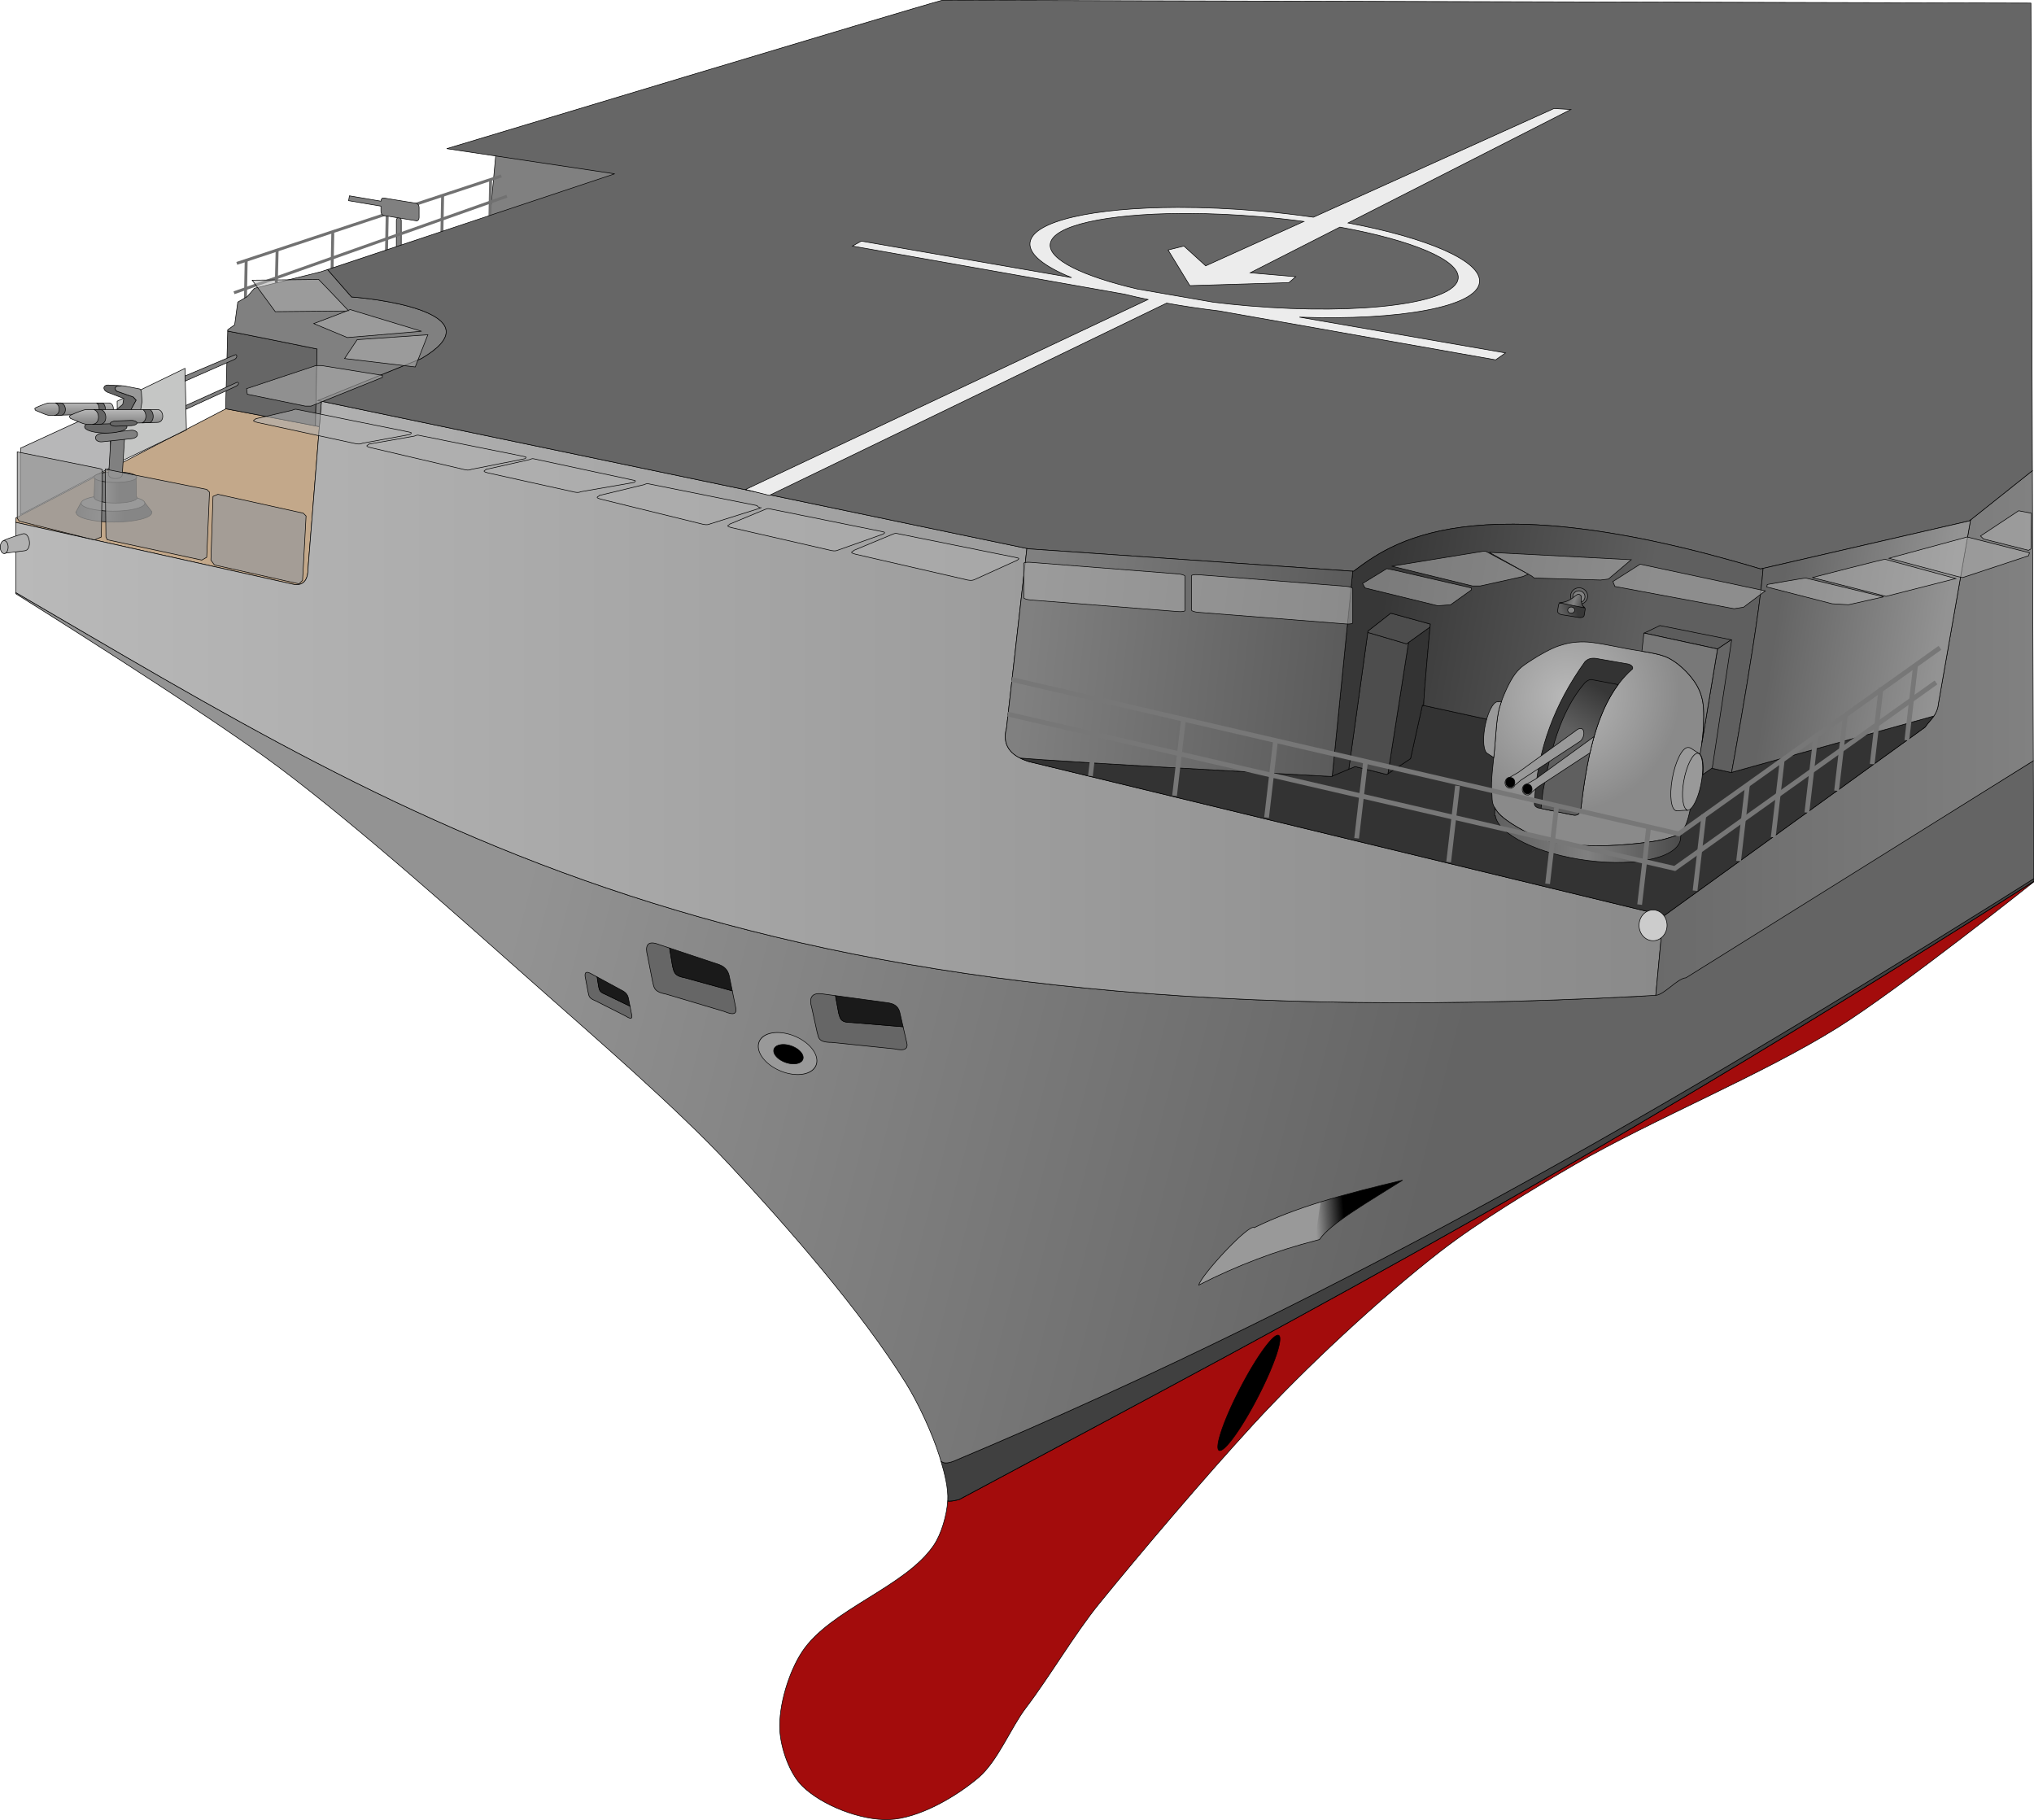 <?xml version="1.0" encoding="UTF-8" standalone="no"?>
<!-- Created with Inkscape (http://www.inkscape.org/) -->
<svg
   xmlns:dc="http://purl.org/dc/elements/1.1/"
   xmlns:cc="http://creativecommons.org/ns#"
   xmlns:rdf="http://www.w3.org/1999/02/22-rdf-syntax-ns#"
   xmlns:svg="http://www.w3.org/2000/svg"
   xmlns="http://www.w3.org/2000/svg"
   xmlns:xlink="http://www.w3.org/1999/xlink"
   xmlns:sodipodi="http://sodipodi.sourceforge.net/DTD/sodipodi-0.dtd"
   xmlns:inkscape="http://www.inkscape.org/namespaces/inkscape"
   id="svg2"
   sodipodi:version="0.32"
   inkscape:version="0.46"
   width="3471.402"
   height="3106.075"
   version="1.0"
   sodipodi:docname="Mistral_img_2921.svg"
   inkscape:output_extension="org.inkscape.output.svg.inkscape"
   style="display:inline">
  <defs
     id="defs5">
    <linearGradient
       id="linearGradient3520">
      <stop
         style="stop-color:#6a6a6a;stop-opacity:1;"
         offset="0"
         id="stop3522" />
      <stop
         style="stop-color:#818181;stop-opacity:1;"
         offset="1"
         id="stop3524" />
    </linearGradient>
    <linearGradient
       id="linearGradient3510">
      <stop
         style="stop-color:#5f5f5f;stop-opacity:1;"
         offset="0"
         id="stop3512" />
      <stop
         id="stop3518"
         offset="0.5"
         style="stop-color:#808080;stop-opacity:1;" />
      <stop
         style="stop-color:#4b4b4b;stop-opacity:1;"
         offset="1"
         id="stop3514" />
    </linearGradient>
    <linearGradient
       id="linearGradient3500">
      <stop
         style="stop-color:#b9b9b9;stop-opacity:1;"
         offset="0"
         id="stop3502" />
      <stop
         style="stop-color:#8a8a8a;stop-opacity:1;"
         offset="1"
         id="stop3504" />
    </linearGradient>
    <linearGradient
       id="linearGradient3492">
      <stop
         style="stop-color:#939393;stop-opacity:1;"
         offset="0"
         id="stop3494" />
      <stop
         style="stop-color:#646464;stop-opacity:1;"
         offset="1"
         id="stop3496" />
    </linearGradient>
    <linearGradient
       id="linearGradient3484">
      <stop
         style="stop-color:#5f5f5f;stop-opacity:1;"
         offset="0"
         id="stop3486" />
      <stop
         style="stop-color:#373737;stop-opacity:1;"
         offset="1"
         id="stop3488" />
    </linearGradient>
    <linearGradient
       id="linearGradient3476">
      <stop
         style="stop-color:#808080;stop-opacity:1;"
         offset="0"
         id="stop3478" />
      <stop
         style="stop-color:#5a5a5a;stop-opacity:1;"
         offset="1"
         id="stop3480" />
    </linearGradient>
    <linearGradient
       id="linearGradient3468">
      <stop
         style="stop-color:#323232;stop-opacity:1;"
         offset="0"
         id="stop3470" />
      <stop
         style="stop-color:#565656;stop-opacity:1;"
         offset="1"
         id="stop3472" />
    </linearGradient>
    <linearGradient
       id="linearGradient3460">
      <stop
         style="stop-color:#4d4d4d;stop-opacity:1;"
         offset="0"
         id="stop3462" />
      <stop
         style="stop-color:#6f6f6f;stop-opacity:1;"
         offset="1"
         id="stop3464" />
    </linearGradient>
    <linearGradient
       inkscape:collect="always"
       id="linearGradient3305">
      <stop
         style="stop-color:#000000;stop-opacity:1;"
         offset="0"
         id="stop3307" />
      <stop
         style="stop-color:#000000;stop-opacity:0"
         offset="1"
         id="stop3309" />
    </linearGradient>
    <inkscape:perspective
       sodipodi:type="inkscape:persp3d"
       inkscape:vp_x="0 : 526.18109 : 1"
       inkscape:vp_y="0 : 1000 : 0"
       inkscape:vp_z="744.09448 : 526.18109 : 1"
       inkscape:persp3d-origin="372.04724 : 350.78739 : 1"
       id="perspective9" />
    <linearGradient
       inkscape:collect="always"
       xlink:href="#linearGradient3305"
       id="linearGradient3311"
       x1="2477.353"
       y1="2069.747"
       x2="2428.375"
       y2="2072.785"
       gradientUnits="userSpaceOnUse" />
    <linearGradient
       inkscape:collect="always"
       xlink:href="#linearGradient3476"
       id="linearGradient3482"
       x1="1939.121"
       y1="1058.606"
       x2="2492.625"
       y2="1119.406"
       gradientUnits="userSpaceOnUse" />
    <linearGradient
       inkscape:collect="always"
       xlink:href="#linearGradient3484"
       id="linearGradient3490"
       x1="2879.266"
       y1="1244.08"
       x2="2925.327"
       y2="1169.769"
       gradientUnits="userSpaceOnUse" />
    <linearGradient
       inkscape:collect="always"
       xlink:href="#linearGradient3492"
       id="linearGradient3498"
       x1="1026.844"
       y1="1675.378"
       x2="2600.889"
       y2="2080.711"
       gradientUnits="userSpaceOnUse" />
    <radialGradient
       inkscape:collect="always"
       xlink:href="#linearGradient3500"
       id="radialGradient3508"
       cx="2857.473"
       cy="1173.672"
       fx="2857.473"
       fy="1173.672"
       r="181.641"
       gradientTransform="matrix(0.962,0.447,-0.46,0.99,647.766,-1262.004)"
       gradientUnits="userSpaceOnUse" />
    <linearGradient
       inkscape:collect="always"
       xlink:href="#linearGradient3510"
       id="linearGradient3516"
       x1="2733.812"
       y1="1414.351"
       x2="3052.997"
       y2="1414.351"
       gradientUnits="userSpaceOnUse" />
    <linearGradient
       inkscape:collect="always"
       xlink:href="#linearGradient3484"
       id="linearGradient3363"
       gradientUnits="userSpaceOnUse"
       x1="2979.171"
       y1="566.975"
       x2="3008.446"
       y2="552.283" />
    <linearGradient
       inkscape:collect="always"
       xlink:href="#linearGradient3510"
       id="linearGradient3365"
       gradientUnits="userSpaceOnUse"
       x1="2858.789"
       y1="1010.429"
       x2="2894.411"
       y2="1023.94" />
    <linearGradient
       inkscape:collect="always"
       xlink:href="#linearGradient3492"
       id="linearGradient3373"
       x1="3496.517"
       y1="1091.562"
       x2="3216.231"
       y2="1047.376"
       gradientUnits="userSpaceOnUse" />
    <linearGradient
       inkscape:collect="always"
       xlink:href="#linearGradient3484"
       id="linearGradient3381"
       x1="2991.638"
       y1="1048.178"
       x2="2550.476"
       y2="971.748"
       gradientUnits="userSpaceOnUse" />
    <linearGradient
       inkscape:collect="always"
       xlink:href="#linearGradient3520"
       id="linearGradient3398"
       x1="3008.781"
       y1="1239.781"
       x2="3654.156"
       y2="1239.781"
       gradientUnits="userSpaceOnUse" />
    <linearGradient
       inkscape:collect="always"
       xlink:href="#linearGradient3500"
       id="linearGradient3406"
       x1="209.688"
       y1="1186.865"
       x2="3022.625"
       y2="1186.865"
       gradientUnits="userSpaceOnUse" />
    <linearGradient
       inkscape:collect="always"
       xlink:href="#linearGradient3510"
       id="linearGradient3465"
       x1="343.438"
       y1="824.953"
       x2="386.825"
       y2="824.953"
       gradientUnits="userSpaceOnUse" />
    <linearGradient
       inkscape:collect="always"
       xlink:href="#linearGradient3510"
       id="linearGradient3473"
       x1="312.375"
       y1="862.672"
       x2="396.394"
       y2="872.823"
       gradientUnits="userSpaceOnUse" />
    <linearGradient
       inkscape:collect="always"
       xlink:href="#linearGradient3500"
       id="linearGradient3512"
       x1="235.278"
       y1="618.572"
       x2="235.278"
       y2="640.735"
       gradientUnits="userSpaceOnUse" />
    <linearGradient
       inkscape:collect="always"
       xlink:href="#linearGradient3500"
       id="linearGradient3531"
       gradientUnits="userSpaceOnUse"
       x1="235.278"
       y1="618.572"
       x2="235.278"
       y2="640.735" />
  </defs>
  <sodipodi:namedview
     inkscape:window-height="900"
     inkscape:window-width="1199"
     inkscape:pageshadow="2"
     inkscape:pageopacity="0.0"
     guidetolerance="10.0"
     gridtolerance="10.0"
     objecttolerance="10.0"
     borderopacity="1.0"
     bordercolor="#666666"
     pagecolor="#ffffff"
     id="base"
     showgrid="false"
     showguides="true"
     inkscape:guide-bbox="true"
     inkscape:zoom="0.14802632"
     inkscape:cx="1223.2993"
     inkscape:cy="1488.9555"
     inkscape:window-x="73"
     inkscape:window-y="43"
     inkscape:current-layer="layer2" />
  <g
     inkscape:groupmode="layer"
     id="layer2"
     inkscape:label="work"
     style="display:inline"
     transform="translate(-183.411,11.219)">
    <path
       style="fill:#a30c0c;fill-opacity:1;fill-rule:evenodd;stroke:#000000;stroke-width:1px;stroke-linecap:butt;stroke-linejoin:miter;stroke-opacity:1"
       d="M 3654.312,1493.219 C 3620.945,1514.389 3587.287,1535.768 3555.188,1555.969 C 3507.614,1585.907 3461.381,1614.803 3416.344,1642.781 C 3371.306,1670.759 3327.485,1697.812 3284.688,1724.031 C 3241.89,1750.251 3200.135,1775.65 3159.281,1800.312 C 3118.427,1824.975 3078.456,1848.911 3039.25,1872.219 C 3000.044,1895.526 2961.604,1918.19 2923.75,1940.344 C 2885.896,1962.498 2848.642,1984.141 2811.844,2005.344 C 2775.045,2026.546 2738.695,2047.329 2702.656,2067.781 C 2666.617,2088.234 2630.888,2108.345 2595.312,2128.25 C 2559.737,2148.155 2524.314,2167.848 2488.906,2187.406 C 2453.498,2206.965 2418.099,2226.399 2382.562,2245.812 C 2347.026,2265.226 2311.368,2284.623 2275.406,2304.094 C 2203.483,2343.036 2130.399,2382.275 2055,2422.656 C 1979.601,2463.037 1901.869,2504.565 1820.625,2548 C 1817.084,2548.971 1814.003,2549.65 1811.312,2550.125 C 1808.622,2550.6 1806.341,2550.854 1804.375,2550.906 C 1802.974,2550.944 1801.901,2550.77 1800.812,2550.625 C 1799.232,2574.515 1790.333,2606.505 1777,2626.125 C 1728.316,2697.763 1600.299,2735.425 1552.5,2807.656 C 1529.47,2842.458 1512.15,2899.729 1514.281,2941.406 C 1515.858,2972.235 1530.551,3015.232 1552.5,3036.938 C 1586.372,3070.434 1652.953,3095.924 1700.562,3094.281 C 1751.179,3092.534 1814.897,3055.483 1853.438,3022.625 C 1886.407,2994.517 1908.378,2937.634 1934.656,2903.188 C 1973.499,2852.271 2018.421,2776.109 2058.844,2726.438 C 2135.561,2632.168 2239.423,2510.303 2321.562,2420.719 C 2409.972,2324.297 2538.284,2204.774 2641.625,2124.562 C 2706.312,2074.354 2800.13,2017.651 2870.906,1976.469 C 3002.208,1900.068 3191.206,1823.064 3319.938,1742.406 C 3425.834,1676.056 3654.312,1494 3654.312,1494 L 3654.312,1493.219 z"
       id="path3211" />
    <path
       style="fill:#000000;fill-opacity:0.75;fill-rule:evenodd;stroke:#000000;stroke-width:1px;stroke-linecap:butt;stroke-linejoin:miter;stroke-opacity:1"
       d="M 3654.281,1488.531 C 3634.688,1500.838 3615.003,1513.273 3595.5,1525.469 C 3556.174,1550.059 3517.021,1574.425 3478,1598.562 C 3438.979,1622.7 3400.106,1646.594 3361.312,1670.281 C 3322.519,1693.968 3283.8,1717.449 3245.156,1740.688 C 3206.512,1763.926 3167.947,1786.926 3129.375,1809.719 C 3090.803,1832.512 3052.235,1855.088 3013.656,1877.438 C 2975.077,1899.787 2936.476,1921.935 2897.812,1943.844 C 2859.149,1965.753 2820.42,1987.436 2781.594,2008.906 C 2742.768,2030.377 2703.848,2051.622 2664.781,2072.656 C 2625.715,2093.691 2586.51,2114.493 2547.125,2135.094 C 2507.74,2155.694 2468.157,2176.081 2428.375,2196.25 C 2388.593,2216.419 2348.6,2236.385 2308.344,2256.125 C 2268.087,2275.865 2227.591,2295.405 2186.781,2314.719 C 2145.972,2334.033 2104.846,2353.11 2063.406,2372 C 2042.686,2381.445 2021.892,2390.848 2001,2400.188 C 1980.108,2409.527 1959.137,2418.828 1938.062,2428.062 C 1916.988,2437.297 1895.797,2446.465 1874.531,2455.594 C 1853.265,2464.723 1831.905,2473.788 1810.438,2482.812 C 1807.639,2483.843 1805.184,2484.559 1803.031,2485 C 1800.879,2485.441 1799.028,2485.61 1797.406,2485.562 C 1795.785,2485.515 1794.423,2485.248 1793.219,2484.812 C 1792.014,2484.377 1790.964,2483.787 1790.062,2483.062 C 1789.756,2482.816 1789.53,2482.49 1789.25,2482.219 C 1795.64,2503.353 1802.107,2529.284 1800.906,2549.688 C 1800.889,2549.988 1800.833,2550.321 1800.812,2550.625 C 1801.901,2550.77 1802.974,2550.944 1804.375,2550.906 C 1806.341,2550.854 1808.622,2550.6 1811.312,2550.125 C 1814.003,2549.65 1817.084,2548.971 1820.625,2548 C 1901.869,2504.565 1979.601,2463.037 2055,2422.656 C 2130.399,2382.275 2203.483,2343.036 2275.406,2304.094 C 2311.368,2284.623 2347.026,2265.226 2382.562,2245.812 C 2418.099,2226.399 2453.498,2206.965 2488.906,2187.406 C 2524.314,2167.848 2559.737,2148.155 2595.312,2128.25 C 2630.888,2108.345 2666.617,2088.234 2702.656,2067.781 C 2738.695,2047.329 2775.045,2026.546 2811.844,2005.344 C 2848.642,1984.141 2885.896,1962.498 2923.75,1940.344 C 2961.604,1918.19 3000.044,1895.526 3039.25,1872.219 C 3078.456,1848.911 3118.427,1824.975 3159.281,1800.312 C 3200.135,1775.65 3241.89,1750.251 3284.688,1724.031 C 3327.485,1697.812 3371.306,1670.759 3416.344,1642.781 C 3461.381,1614.803 3507.614,1585.907 3555.188,1555.969 C 3587.287,1535.768 3620.945,1514.389 3654.312,1493.219 L 3654.281,1488.531 z"
       id="path3209" />
    <path
       style="fill:url(#linearGradient3498);fill-opacity:1;fill-rule:evenodd;stroke:#000000;stroke-width:1px;stroke-linecap:butt;stroke-linejoin:miter;stroke-opacity:1"
       d="M 210.188,1000 L 210.188,1002 C 210.188,1002 530.088,1201.378 659.219,1298.156 C 797.535,1401.818 969.37,1556.059 1098.688,1670.75 C 1199.589,1760.239 1336.232,1877.897 1428.281,1976.469 C 1526.349,2081.485 1653.424,2227.012 1729.25,2349.062 C 1750.906,2383.92 1774.088,2434.186 1786.562,2473.281 C 1787.441,2476.035 1788.346,2479.23 1789.25,2482.219 C 1789.53,2482.49 1789.756,2482.816 1790.062,2483.062 C 1790.964,2483.787 1792.014,2484.377 1793.219,2484.812 C 1794.423,2485.248 1795.785,2485.515 1797.406,2485.562 C 1799.028,2485.61 1800.879,2485.441 1803.031,2485 C 1805.184,2484.559 1807.639,2483.843 1810.438,2482.812 C 1831.905,2473.788 1853.265,2464.723 1874.531,2455.594 C 1895.797,2446.465 1916.988,2437.297 1938.062,2428.062 C 1959.137,2418.828 1980.108,2409.527 2001,2400.188 C 2021.892,2390.848 2042.686,2381.445 2063.406,2372 C 2104.846,2353.11 2145.972,2334.033 2186.781,2314.719 C 2227.591,2295.405 2268.087,2275.865 2308.344,2256.125 C 2348.6,2236.385 2388.593,2216.419 2428.375,2196.25 C 2468.157,2176.081 2507.74,2155.694 2547.125,2135.094 C 2586.51,2114.493 2625.715,2093.691 2664.781,2072.656 C 2703.848,2051.622 2742.768,2030.377 2781.594,2008.906 C 2820.42,1987.436 2859.149,1965.753 2897.812,1943.844 C 2936.476,1921.935 2975.077,1899.787 3013.656,1877.438 C 3052.235,1855.088 3090.803,1832.512 3129.375,1809.719 C 3167.947,1786.926 3206.512,1763.926 3245.156,1740.688 C 3283.8,1717.449 3322.519,1693.968 3361.312,1670.281 C 3400.106,1646.594 3438.979,1622.7 3478,1598.562 C 3517.021,1574.425 3556.174,1550.059 3595.5,1525.469 C 3615.003,1513.273 3634.688,1500.838 3654.281,1488.531 L 3653.656,1287.281 L 3008.251,1686.288 C 2983.472,1687.784 3003.128,1687.951 2978.844,1689.219 C 2954.56,1690.486 2930.516,1691.646 2906.719,1692.688 C 2882.922,1693.729 2859.381,1694.649 2836.062,1695.469 C 2812.744,1696.289 2789.662,1697.024 2766.812,1697.625 C 2743.963,1698.226 2721.327,1698.708 2698.938,1699.094 C 2676.548,1699.48 2654.406,1699.764 2632.469,1699.938 C 2610.531,1700.111 2588.807,1700.16 2567.312,1700.125 C 2545.818,1700.09 2524.561,1699.958 2503.5,1699.719 C 2482.439,1699.479 2461.574,1699.16 2440.938,1698.719 C 2420.301,1698.277 2399.876,1697.734 2379.656,1697.094 C 2359.436,1696.454 2339.438,1695.71 2319.625,1694.875 C 2299.812,1694.04 2280.196,1693.09 2260.781,1692.062 C 2241.367,1691.035 2222.15,1689.934 2203.125,1688.719 C 2184.1,1687.503 2165.27,1686.182 2146.625,1684.781 C 2127.98,1683.381 2109.523,1681.895 2091.25,1680.312 C 2072.977,1678.73 2054.879,1677.042 2036.969,1675.281 C 2019.058,1673.521 2001.307,1671.686 1983.75,1669.75 C 1966.193,1667.814 1948.836,1665.795 1931.625,1663.688 C 1914.414,1661.58 1897.375,1659.4 1880.5,1657.125 C 1863.625,1654.85 1846.892,1652.472 1830.344,1650.031 C 1813.796,1647.591 1797.417,1645.07 1781.188,1642.469 C 1764.958,1639.867 1748.889,1637.197 1732.969,1634.438 C 1717.049,1631.678 1701.276,1628.821 1685.656,1625.906 C 1670.037,1622.992 1654.578,1620.004 1639.25,1616.938 C 1623.922,1613.871 1608.733,1610.745 1593.688,1607.531 C 1578.642,1604.317 1563.74,1601.015 1548.969,1597.656 C 1534.198,1594.297 1519.568,1590.875 1505.062,1587.375 C 1490.557,1583.875 1476.156,1580.294 1461.906,1576.656 C 1447.657,1573.018 1433.534,1569.335 1419.531,1565.562 C 1405.529,1561.79 1391.67,1557.935 1377.906,1554.031 C 1364.142,1550.127 1350.472,1546.157 1336.938,1542.125 C 1323.403,1538.093 1310.001,1534 1296.688,1529.844 C 1283.374,1525.687 1270.164,1521.465 1257.062,1517.188 C 1243.961,1512.91 1230.961,1508.583 1218.062,1504.188 C 1205.164,1499.792 1192.361,1495.322 1179.656,1490.812 C 1166.952,1486.303 1154.332,1481.746 1141.812,1477.125 C 1116.774,1467.883 1092.101,1458.416 1067.75,1448.75 C 1043.399,1439.084 1019.39,1429.22 995.656,1419.156 C 971.922,1409.093 948.47,1398.84 925.281,1388.406 C 902.093,1377.973 879.151,1367.371 856.438,1356.594 C 833.724,1345.817 811.248,1334.875 788.938,1323.781 C 766.627,1312.688 744.509,1301.415 722.531,1290.031 C 700.554,1278.648 678.716,1267.146 657,1255.5 C 635.284,1243.854 613.681,1232.07 592.156,1220.188 C 570.631,1208.305 549.187,1196.31 527.781,1184.219 C 506.376,1172.128 485.013,1159.961 463.656,1147.688 C 420.942,1123.141 378.258,1098.239 335.312,1073.125 C 293.946,1048.935 252.286,1024.521 210.188,1000 z"
       id="path2393"
       sodipodi:nodetypes="cccsccscsssscssssssssssssssssscccsssssssssssssssssssssssssssssssssssssssssssssssc" />
    <path
       style="fill:none;fill-opacity:0.75;fill-rule:evenodd;stroke:#000000;stroke-width:1px;stroke-linecap:butt;stroke-linejoin:miter;stroke-opacity:1"
       d="M 1935.969,924.844 L 1901.219,1231.281 C 1900.265,1234.801 1899.624,1238.171 1899.312,1241.406 C 1899.001,1244.641 1899.017,1247.737 1899.344,1250.688 C 1899.507,1252.163 1899.739,1253.595 1900.062,1255 C 1900.386,1256.405 1900.799,1257.791 1901.281,1259.125 C 1901.763,1260.459 1902.328,1261.737 1902.969,1263 C 1903.61,1264.263 1904.326,1265.495 1905.125,1266.688 C 1906.724,1269.073 1908.613,1271.333 1910.844,1273.438 C 1913.074,1275.542 1915.639,1277.488 1918.5,1279.312 C 1921.361,1281.137 1924.543,1282.829 1928.031,1284.375 C 1931.519,1285.921 1935.293,1287.326 1939.406,1288.594 L 3023.781,1551.344 L 3468.844,1229.875 C 3471.317,1226.271 3473.862,1223.247 3476.312,1220.375 C 3478.763,1217.503 3481.125,1214.78 3483.25,1211.844 C 3484.312,1210.376 3485.326,1208.852 3486.25,1207.219 C 3487.174,1205.586 3488.003,1203.835 3488.75,1201.938 C 3489.497,1200.04 3490.155,1198.011 3490.688,1195.75 C 3491.22,1193.489 3491.626,1191.005 3491.906,1188.281 L 3546.531,876.125 L 3544.469,877.781 L 3188.156,959.812 C 3172.648,955.148 3157.503,950.736 3142.688,946.562 C 3127.872,942.389 3113.389,938.452 3099.25,934.75 C 3085.111,931.048 3071.324,927.593 3057.844,924.344 C 3044.363,921.095 3031.214,918.066 3018.375,915.25 C 3005.536,912.434 2992.996,909.809 2980.781,907.406 C 2968.566,905.004 2956.671,902.821 2945.062,900.812 C 2933.454,898.804 2922.144,896.977 2911.125,895.344 C 2900.106,893.71 2889.384,892.278 2878.938,891 C 2868.491,889.722 2858.33,888.598 2848.438,887.656 C 2838.545,886.714 2828.918,885.938 2819.562,885.312 C 2810.207,884.687 2801.116,884.203 2792.281,883.875 C 2783.446,883.547 2774.864,883.394 2766.531,883.344 C 2758.199,883.294 2750.097,883.354 2742.25,883.562 C 2734.403,883.771 2726.817,884.115 2719.438,884.562 C 2712.058,885.01 2704.897,885.582 2697.969,886.25 C 2691.04,886.918 2684.339,887.694 2677.844,888.562 C 2671.348,889.431 2665.048,890.388 2658.969,891.438 C 2652.889,892.487 2647.025,893.602 2641.344,894.812 C 2635.662,896.023 2630.175,897.334 2624.875,898.688 C 2619.575,900.041 2614.468,901.461 2609.531,902.938 C 2604.595,904.414 2599.84,905.92 2595.25,907.5 C 2590.66,909.08 2586.229,910.711 2581.969,912.375 C 2577.708,914.039 2573.605,915.74 2569.656,917.469 C 2565.707,919.197 2561.905,920.945 2558.25,922.719 C 2550.941,926.266 2544.204,929.887 2537.969,933.5 C 2531.733,937.113 2526.019,940.727 2520.719,944.25 C 2515.418,947.773 2510.536,951.222 2506.031,954.5 C 2501.527,957.778 2497.378,960.903 2493.531,963.781 L 1939.406,925.562 L 1935.969,924.844 z"
       id="path2408" />
    <path
       style="fill:#c3a88a;fill-opacity:1;fill-rule:evenodd;stroke:#000000;stroke-width:1px;stroke-linecap:butt;stroke-linejoin:miter;stroke-opacity:1"
       d="M 728.469,716.906 L 568.469,686.375 L 568.438,686.719 L 210.188,873 L 210.188,880.281 L 685.688,986.312 C 687.911,986.593 689.945,986.633 691.812,986.469 C 693.68,986.304 695.374,985.926 696.906,985.344 C 698.439,984.761 699.812,983.974 701.031,983 C 702.251,982.026 703.322,980.869 704.25,979.531 C 705.178,978.193 705.967,976.676 706.625,975 C 707.283,973.324 707.81,971.487 708.219,969.5 C 708.628,967.513 708.912,965.396 709.094,963.125 C 709.276,960.854 709.368,958.434 709.344,955.906 L 728.469,716.906 z"
       id="path3562" />
    <path
       style="fill:#9a9b99;fill-opacity:0.569;fill-rule:evenodd;stroke:#000000;stroke-width:1px;stroke-linecap:butt;stroke-linejoin:miter;stroke-opacity:1"
       d="M 383.346,673.574 L 499.186,617.445 L 501.574,722.537 L 384.54,778.666 L 383.346,673.574 z"
       id="path3549" />
    <path
       style="fill:url(#linearGradient3406);fill-opacity:1;fill-rule:evenodd;stroke:#000000;stroke-width:1px;stroke-linecap:butt;stroke-linejoin:miter;stroke-opacity:1"
       d="M 3022.125,1550.938 L 1939.406,1288.594 C 1935.293,1287.326 1931.52,1285.921 1928.031,1284.375 C 1924.543,1282.829 1921.361,1281.137 1918.5,1279.312 C 1915.639,1277.488 1913.074,1275.542 1910.844,1273.438 C 1908.613,1271.333 1906.724,1269.073 1905.125,1266.688 C 1904.326,1265.495 1903.609,1264.263 1902.969,1263 C 1902.328,1261.737 1901.764,1260.459 1901.281,1259.125 C 1900.799,1257.791 1900.386,1256.405 1900.062,1255 C 1899.739,1253.595 1899.507,1252.163 1899.344,1250.688 C 1899.017,1247.737 1899.001,1244.641 1899.312,1241.406 C 1899.624,1238.171 1900.265,1234.801 1901.219,1231.281 L 1935.969,924.844 L 731.938,673.594 L 709.344,955.906 C 709.368,958.434 709.276,960.854 709.094,963.125 C 708.912,965.396 708.628,967.513 708.219,969.5 C 707.81,971.487 707.283,973.324 706.625,975 C 705.967,976.676 705.178,978.193 704.25,979.531 C 703.322,980.869 702.251,982.026 701.031,983 C 699.812,983.974 698.439,984.761 696.906,985.344 C 695.374,985.926 693.68,986.304 691.812,986.469 C 689.945,986.633 687.911,986.593 685.688,986.312 L 210.188,880.281 L 210.188,1000 C 252.286,1024.521 293.946,1048.935 335.312,1073.125 C 378.258,1098.239 420.942,1123.141 463.656,1147.688 C 485.013,1159.961 506.376,1172.127 527.781,1184.219 C 549.187,1196.31 570.631,1208.305 592.156,1220.188 C 613.681,1232.07 635.284,1243.854 657,1255.5 C 678.716,1267.146 700.554,1278.648 722.531,1290.031 C 744.509,1301.415 766.627,1312.688 788.938,1323.781 C 811.248,1334.875 833.724,1345.817 856.438,1356.594 C 879.151,1367.371 902.093,1377.973 925.281,1388.406 C 948.47,1398.84 971.922,1409.093 995.656,1419.156 C 1019.39,1429.22 1043.399,1439.084 1067.75,1448.75 C 1092.101,1458.416 1116.774,1467.883 1141.812,1477.125 C 1154.332,1481.746 1166.952,1486.303 1179.656,1490.812 C 1192.361,1495.322 1205.164,1499.792 1218.062,1504.188 C 1230.961,1508.583 1243.961,1512.91 1257.062,1517.188 C 1270.164,1521.465 1283.374,1525.687 1296.688,1529.844 C 1310.001,1534 1323.403,1538.093 1336.938,1542.125 C 1350.472,1546.157 1364.143,1550.128 1377.906,1554.031 C 1391.67,1557.935 1405.529,1561.79 1419.531,1565.562 C 1433.534,1569.335 1447.657,1573.018 1461.906,1576.656 C 1476.156,1580.294 1490.557,1583.875 1505.062,1587.375 C 1519.568,1590.875 1534.197,1594.298 1548.969,1597.656 C 1563.74,1601.015 1578.642,1604.318 1593.688,1607.531 C 1608.733,1610.745 1623.922,1613.871 1639.25,1616.938 C 1654.578,1620.004 1670.037,1622.992 1685.656,1625.906 C 1701.276,1628.821 1717.049,1631.678 1732.969,1634.438 C 1748.889,1637.197 1764.958,1639.867 1781.188,1642.469 C 1797.417,1645.07 1813.795,1647.591 1830.344,1650.031 C 1846.892,1652.471 1863.625,1654.85 1880.5,1657.125 C 1897.375,1659.4 1914.414,1661.58 1931.625,1663.688 C 1948.836,1665.795 1966.193,1667.814 1983.75,1669.75 C 2001.307,1671.686 2019.058,1673.521 2036.969,1675.281 C 2054.879,1677.042 2072.977,1678.73 2091.25,1680.312 C 2109.523,1681.895 2127.98,1683.381 2146.625,1684.781 C 2165.27,1686.182 2184.1,1687.503 2203.125,1688.719 C 2222.15,1689.934 2241.367,1691.035 2260.781,1692.062 C 2280.196,1693.09 2299.812,1694.04 2319.625,1694.875 C 2339.438,1695.71 2359.436,1696.453 2379.656,1697.094 C 2399.876,1697.734 2420.301,1698.277 2440.938,1698.719 C 2461.574,1699.16 2482.439,1699.479 2503.5,1699.719 C 2524.561,1699.958 2545.818,1700.09 2567.312,1700.125 C 2588.807,1700.16 2610.531,1700.111 2632.469,1699.938 C 2654.406,1699.764 2676.548,1699.479 2698.938,1699.094 C 2721.327,1698.708 2743.963,1698.226 2766.812,1697.625 C 2789.662,1697.024 2812.744,1696.289 2836.062,1695.469 C 2859.381,1694.649 2882.922,1693.729 2906.719,1692.688 C 2930.516,1691.646 2954.56,1690.486 2978.844,1689.219 C 2988.887,1688.695 2999.153,1688.059 3009.281,1687.5 L 3022.125,1550.938 z"
       id="path3390" />
    <path
       style="fill:#818283;fill-opacity:0.573;fill-rule:evenodd;stroke:#000000;stroke-width:1px;stroke-linecap:butt;stroke-linejoin:miter;stroke-opacity:1"
       d="M 369.015,684.322 L 373.792,785.831 L 218.543,867.038 L 218.543,753.587 L 369.015,684.322 z"
       id="path3551" />
    <g
       id="g3538">
      <path
         id="path3573"
         d="M 429.625,845.531 L 321.531,846.75 L 312.875,863.156 L 313.531,863.156 C 313.51,863.327 313.469,863.485 313.469,863.656 C 313.469,872.568 342.371,879.813 377.969,879.812 C 413.566,879.812 442.469,872.568 442.469,863.656 C 442.469,863.078 442.331,862.531 442.094,861.969 L 442.469,861.969 L 429.625,845.531 z"
         style="opacity:1;fill:url(#linearGradient3473);fill-opacity:1;fill-rule:evenodd;stroke:#000000;stroke-width:1;stroke-linecap:round;stroke-linejoin:miter;marker:none;marker-start:none;marker-mid:none;marker-end:none;stroke-miterlimit:4;stroke-dasharray:none;stroke-dashoffset:0;stroke-opacity:1;visibility:visible;display:inline;overflow:visible;enable-background:accumulate" />
      <path
         transform="matrix(1.492,0,0,1.512,-191.242,-366.799)"
         d="M 416.784,803.147 A 36.424,8.957 0 1 1 343.937,803.147 A 36.424,8.957 0 1 1 416.784,803.147 z"
         sodipodi:ry="8.956686"
         sodipodi:rx="36.423855"
         sodipodi:cy="803.14716"
         sodipodi:cx="380.3606"
         id="path3571"
         style="opacity:1;fill:#999999;fill-opacity:1;fill-rule:evenodd;stroke:#000000;stroke-width:0.666;stroke-linecap:round;stroke-linejoin:miter;marker:none;marker-start:none;marker-mid:none;marker-end:none;stroke-miterlimit:4;stroke-dasharray:none;stroke-dashoffset:0;stroke-opacity:1;visibility:visible;display:inline;overflow:visible;enable-background:accumulate"
         sodipodi:type="arc" />
      <path
         id="path3569"
         d="M 415.594,802.562 L 345.125,805.531 L 343.938,838.375 L 344.531,838.375 C 344.531,843.319 360.863,847.344 380.969,847.344 C 401.075,847.344 417.375,843.319 417.375,838.375 C 417.375,837.592 416.957,836.818 416.188,836.094 L 415.594,802.562 z"
         style="opacity:1;fill:url(#linearGradient3465);fill-opacity:1;fill-rule:evenodd;stroke:#000000;stroke-width:1;stroke-linecap:round;stroke-linejoin:miter;marker:none;marker-start:none;marker-mid:none;marker-end:none;stroke-miterlimit:4;stroke-dasharray:none;stroke-dashoffset:0;stroke-opacity:1;visibility:visible;display:inline;overflow:visible;enable-background:accumulate" />
      <path
         d="M 416.784,803.147 A 36.424,8.957 0 1 1 343.937,803.147 A 36.424,8.957 0 1 1 416.784,803.147 z"
         sodipodi:ry="8.956686"
         sodipodi:rx="36.423855"
         sodipodi:cy="803.14716"
         sodipodi:cx="380.3606"
         id="path3567"
         style="opacity:1;fill:#808080;fill-opacity:1;fill-rule:evenodd;stroke:#000000;stroke-width:1;stroke-linecap:round;stroke-linejoin:miter;marker:none;marker-start:none;marker-mid:none;marker-end:none;stroke-miterlimit:4;stroke-dasharray:none;stroke-dashoffset:0;stroke-opacity:1;visibility:visible;display:inline;overflow:visible;enable-background:accumulate"
         sodipodi:type="arc" />
      <rect
         transform="matrix(1,0,-6.1106306e-2,0.998,0,0)"
         ry="6.211"
         rx="10.118"
         y="729.872"
         x="417.764"
         height="77.172"
         width="23.287"
         id="rect3477"
         style="opacity:1;fill:#808080;fill-opacity:1;fill-rule:evenodd;stroke:#000000;stroke-width:1.001;stroke-linecap:round;stroke-linejoin:miter;marker:none;marker-start:none;marker-mid:none;marker-end:none;stroke-miterlimit:4;stroke-dasharray:none;stroke-dashoffset:0;stroke-opacity:1;visibility:visible;display:inline;overflow:visible;enable-background:accumulate" />
      <g
         transform="matrix(0.842,0,0,0.842,111.716,155.207)"
         id="g3523">
        <path
           style="fill:url(#linearGradient3531);fill-opacity:1;fill-rule:evenodd;stroke:#000000;stroke-width:1.188px;stroke-linecap:butt;stroke-linejoin:miter;stroke-opacity:1"
           d="M 184.469,619.094 C 179.451,619.377 166.3,624.789 158.344,628.375 C 153.836,630.345 156.047,632.342 157.5,634.312 C 167.932,638.138 180.485,645.128 187.906,644.438 L 193.688,644.281 L 208.219,643.844 L 285,641.656 L 298.75,641.25 L 305.281,641.062 C 319.139,641.479 317.022,618.259 305.281,619.094 C 305.059,619.094 299.686,619.094 298.969,619.094 C 297.601,619.094 289.819,619.094 286.938,619.094 C 267.741,619.094 229.555,619.094 206.781,619.094 C 203.505,619.094 196.934,619.094 195.25,619.094 C 193.808,619.094 185.375,619.094 185.375,619.094 C 185.117,619.065 184.803,619.075 184.469,619.094 z"
           id="path3525" />
        <path
           style="fill:#666666;fill-opacity:1;fill-rule:evenodd;stroke:#000000;stroke-width:1.188px;stroke-linecap:butt;stroke-linejoin:miter;stroke-opacity:1"
           d="M 197.053,619.182 C 198.308,619.493 199.447,620.027 200.428,620.807 C 201.465,621.631 202.342,622.676 203.053,623.87 C 203.765,625.064 204.313,626.4 204.678,627.807 C 205.044,629.214 205.243,630.688 205.241,632.151 C 205.239,633.614 205.037,635.071 204.647,636.432 C 204.258,637.793 203.664,639.081 202.866,640.182 C 202.068,641.284 201.062,642.216 199.835,642.901 C 199.221,643.244 198.56,643.505 197.835,643.713 C 197.11,643.922 196.33,644.064 195.491,644.12 L 195.491,644.37 L 210.022,643.932 C 210.584,643.785 211.15,643.66 211.647,643.432 C 212.347,643.111 212.98,642.704 213.553,642.245 C 214.127,641.785 214.666,641.256 215.116,640.682 C 216.016,639.535 216.657,638.202 217.085,636.745 C 217.513,635.287 217.728,633.724 217.71,632.151 C 217.691,630.578 217.43,628.988 216.991,627.495 C 216.552,626.001 215.918,624.589 215.085,623.37 C 214.251,622.15 213.224,621.12 212.022,620.37 C 211.421,619.995 210.773,619.685 210.085,619.463 C 209.613,619.312 209.097,619.252 208.585,619.182 C 205.309,619.182 198.738,619.182 197.053,619.182 z"
           id="path3527" />
        <path
           style="fill:#666666;fill-opacity:1;fill-rule:evenodd;stroke:#000000;stroke-width:1.188px;stroke-linecap:butt;stroke-linejoin:miter;stroke-opacity:1"
           d="M 281.377,619.301 C 282.384,620.116 283.244,621.132 283.939,622.301 C 284.651,623.495 285.199,624.831 285.564,626.238 C 285.929,627.645 286.128,629.119 286.127,630.582 C 286.125,632.044 285.922,633.502 285.533,634.863 C 285.144,636.224 284.55,637.511 283.752,638.613 C 282.954,639.715 281.948,640.647 280.721,641.332 C 280.326,641.552 279.879,641.697 279.439,641.863 L 293.189,641.457 C 293.62,641.213 294.063,640.977 294.439,640.676 C 295.012,640.216 295.52,639.687 295.971,639.113 C 296.871,637.966 297.542,636.633 297.971,635.176 C 298.399,633.718 298.583,632.123 298.564,630.551 C 298.546,628.978 298.316,627.419 297.877,625.926 C 297.438,624.432 296.804,623.02 295.971,621.801 C 295.275,620.782 294.363,620.003 293.408,619.301 C 292.041,619.301 284.258,619.301 281.377,619.301 z"
           id="path3529" />
      </g>
      <path
         id="path3450"
         d="M 390.875,647.125 L 370.219,646.094 C 358.762,644.432 356.744,655.17 369.625,659.25 L 394.688,668.812 L 392.906,678.938 L 382.156,687.906 L 406.562,688.625 L 415.875,671.75 L 410.812,666.281 L 383,656.562 C 381.756,655.616 380.903,654.596 380.438,653.594 C 380.205,653.092 380.077,652.605 380.031,652.125 C 379.985,651.645 380.021,651.184 380.156,650.75 C 380.292,650.316 380.532,649.927 380.844,649.562 C 381.155,649.198 381.549,648.865 382.031,648.594 C 382.514,648.323 383.071,648.092 383.719,647.938 C 384.367,647.783 385.098,647.701 385.906,647.688 L 390.875,647.125 z"
         style="fill:#666666;fill-opacity:1;fill-rule:evenodd;stroke:#000000;stroke-width:1px;stroke-linecap:butt;stroke-linejoin:miter;stroke-opacity:1" />
      <path
         id="path3445"
         d="M 390.875,647.125 L 385.906,647.688 C 385.098,647.701 384.367,647.783 383.719,647.938 C 383.071,648.092 382.514,648.323 382.031,648.594 C 381.549,648.865 381.155,649.198 380.844,649.562 C 380.532,649.927 380.292,650.316 380.156,650.75 C 380.021,651.184 379.985,651.645 380.031,652.125 C 380.077,652.605 380.205,653.092 380.438,653.594 C 380.903,654.596 381.756,655.616 383,656.562 L 410.812,666.281 L 415.875,671.75 L 406.562,688.625 L 423.344,689.094 L 425.75,674.156 L 424.562,655.656 L 422.156,652.688 L 394.688,647.312 L 390.875,647.125 z"
         style="fill:#999999;fill-opacity:1;fill-rule:evenodd;stroke:#000000;stroke-width:1px;stroke-linecap:butt;stroke-linejoin:miter;stroke-opacity:1" />
      <rect
         transform="matrix(0.994,-0.107,0.107,0.994,0,0)"
         ry="6.199"
         rx="10.118"
         y="762.708"
         x="265.905"
         height="14.331"
         width="71.653"
         id="rect3475"
         style="opacity:1;fill:#808080;fill-opacity:1;fill-rule:evenodd;stroke:#000000;stroke-width:1;stroke-linecap:round;stroke-linejoin:miter;marker:none;marker-start:none;marker-mid:none;marker-end:none;stroke-miterlimit:4;stroke-dasharray:none;stroke-dashoffset:0;stroke-opacity:1;visibility:visible;display:inline;overflow:visible;enable-background:accumulate" />
      <path
         transform="translate(124.199,7.165)"
         d="M 275.866,709.998 A 36.125,10.748 0 1 1 203.615,709.998 A 36.125,10.748 0 1 1 275.866,709.998 z"
         sodipodi:ry="10.748023"
         sodipodi:rx="36.125298"
         sodipodi:cy="709.99768"
         sodipodi:cx="239.74062"
         id="path3536"
         style="opacity:1;fill:#666666;fill-opacity:1;fill-rule:evenodd;stroke:#000000;stroke-width:1;stroke-linecap:round;stroke-linejoin:miter;marker:none;marker-start:none;marker-mid:none;marker-end:none;stroke-miterlimit:4;stroke-dasharray:none;stroke-dashoffset:0;stroke-opacity:1;visibility:visible;display:inline;overflow:visible;enable-background:accumulate"
         sodipodi:type="arc" />
      <g
         transform="translate(146.293,68.668)"
         id="g3518">
        <path
           style="fill:url(#linearGradient3512);fill-opacity:1;fill-rule:evenodd;stroke:#000000;stroke-width:1px;stroke-linecap:butt;stroke-linejoin:miter;stroke-opacity:1"
           d="M 184.469,619.094 C 179.451,619.377 166.3,624.789 158.344,628.375 C 153.836,630.345 156.047,632.342 157.5,634.312 C 167.932,638.138 180.485,645.128 187.906,644.438 L 193.688,644.281 L 208.219,643.844 L 285,641.656 L 298.75,641.25 L 305.281,641.062 C 319.139,641.479 317.022,618.259 305.281,619.094 C 305.059,619.094 299.686,619.094 298.969,619.094 C 297.601,619.094 289.819,619.094 286.938,619.094 C 267.741,619.094 229.555,619.094 206.781,619.094 C 203.505,619.094 196.934,619.094 195.25,619.094 C 193.808,619.094 185.375,619.094 185.375,619.094 C 185.117,619.065 184.803,619.075 184.469,619.094 z"
           id="path3495" />
        <path
           style="fill:#666666;fill-opacity:1;fill-rule:evenodd;stroke:#000000;stroke-width:1px;stroke-linecap:butt;stroke-linejoin:miter;stroke-opacity:1"
           d="M 197.053,619.182 C 198.308,619.493 199.447,620.027 200.428,620.807 C 201.465,621.631 202.342,622.676 203.053,623.87 C 203.765,625.064 204.313,626.4 204.678,627.807 C 205.044,629.214 205.243,630.688 205.241,632.151 C 205.239,633.614 205.037,635.071 204.647,636.432 C 204.258,637.793 203.664,639.081 202.866,640.182 C 202.068,641.284 201.062,642.216 199.835,642.901 C 199.221,643.244 198.56,643.505 197.835,643.713 C 197.11,643.922 196.33,644.064 195.491,644.12 L 195.491,644.37 L 210.022,643.932 C 210.584,643.785 211.15,643.66 211.647,643.432 C 212.347,643.111 212.98,642.704 213.553,642.245 C 214.127,641.785 214.666,641.256 215.116,640.682 C 216.016,639.535 216.657,638.202 217.085,636.745 C 217.513,635.287 217.728,633.724 217.71,632.151 C 217.691,630.578 217.43,628.988 216.991,627.495 C 216.552,626.001 215.918,624.589 215.085,623.37 C 214.251,622.15 213.224,621.12 212.022,620.37 C 211.421,619.995 210.773,619.685 210.085,619.463 C 209.613,619.312 209.097,619.252 208.585,619.182 C 205.309,619.182 198.738,619.182 197.053,619.182 z"
           id="path3514" />
        <path
           style="fill:#666666;fill-opacity:1;fill-rule:evenodd;stroke:#000000;stroke-width:1px;stroke-linecap:butt;stroke-linejoin:miter;stroke-opacity:1"
           d="M 281.377,619.301 C 282.384,620.116 283.244,621.132 283.939,622.301 C 284.651,623.495 285.199,624.831 285.564,626.238 C 285.929,627.645 286.128,629.119 286.127,630.582 C 286.125,632.044 285.922,633.502 285.533,634.863 C 285.144,636.224 284.55,637.511 283.752,638.613 C 282.954,639.715 281.948,640.647 280.721,641.332 C 280.326,641.552 279.879,641.697 279.439,641.863 L 293.189,641.457 C 293.62,641.213 294.063,640.977 294.439,640.676 C 295.012,640.216 295.52,639.687 295.971,639.113 C 296.871,637.966 297.542,636.633 297.971,635.176 C 298.399,633.718 298.583,632.123 298.564,630.551 C 298.546,628.978 298.316,627.419 297.877,625.926 C 297.438,624.432 296.804,623.02 295.971,621.801 C 295.275,620.782 294.363,620.003 293.408,619.301 C 292.041,619.301 284.258,619.301 281.377,619.301 z"
           id="path3516" />
      </g>
      <rect
         transform="matrix(0.999,-3.6192491e-2,3.6192491e-2,0.999,0,0)"
         ry="6.199"
         rx="10.118"
         y="720.82"
         x="345.395"
         height="8.957"
         width="45.978"
         id="rect3533"
         style="opacity:1;fill:#666666;fill-opacity:1;fill-rule:evenodd;stroke:#000000;stroke-width:1;stroke-linecap:round;stroke-linejoin:miter;marker:none;marker-start:none;marker-mid:none;marker-end:none;stroke-miterlimit:4;stroke-dasharray:none;stroke-dashoffset:0;stroke-opacity:1;visibility:visible;display:inline;overflow:visible;enable-background:accumulate" />
    </g>
    <path
       style="fill:url(#linearGradient3398);fill-opacity:1;fill-rule:evenodd;stroke:#000000;stroke-width:1px;stroke-linecap:butt;stroke-linejoin:miter;stroke-opacity:1"
       d="M 3022.125,1550.938 L 3009.281,1687.5 C 3023.641,1686.707 3046.266,1658.504 3060.797,1657.627 L 3653.656,1287.281 L 3652.094,792.062 L 3546.531,876.125 L 3491.906,1188.281 C 3491.626,1191.005 3491.22,1193.489 3490.688,1195.75 C 3490.155,1198.011 3489.497,1200.04 3488.75,1201.938 C 3488.003,1203.835 3487.174,1205.586 3486.25,1207.219 C 3485.326,1208.852 3484.312,1210.376 3483.25,1211.844 C 3481.125,1214.78 3478.763,1217.503 3476.312,1220.375 C 3473.862,1223.247 3471.317,1226.271 3468.844,1229.875 L 3023.781,1551.344 L 3022.125,1550.938 z"
       id="path3533"
       sodipodi:nodetypes="cccccccsssssccc" />
    <path
       style="fill:#666666;fill-opacity:1;fill-rule:evenodd;stroke:#000000;stroke-width:1px;stroke-linecap:butt;stroke-linejoin:miter;stroke-opacity:1"
       d="M 721.812,715.625 L 724.531,584.344 C 724.531,584.344 685.251,576.335 645.562,568.312 C 609.741,561.072 579.98,555.186 572.031,553.844 L 568.469,686.375 L 721.812,715.625 z"
       id="path3568" />
    <path
       style="fill:none;fill-opacity:0.75;fill-rule:evenodd;stroke:#717171;stroke-width:5;stroke-linecap:butt;stroke-linejoin:miter;stroke-miterlimit:4;stroke-dasharray:none;stroke-opacity:1;display:inline"
       d="M 602.269,500.619 L 603.597,431.648"
       id="path3581"
       sodipodi:nodetypes="cc" />
    <path
       style="fill:#808080;fill-opacity:1;fill-rule:evenodd;stroke:#000000;stroke-width:1px;stroke-linecap:butt;stroke-linejoin:miter;stroke-opacity:1"
       d="M 742.438,448.812 L 730.875,452.656 L 617.634,480.765 L 605.25,495.062 L 589.219,504.344 L 583.906,543.125 L 572.094,551.562 L 572.031,553.844 C 579.98,555.186 609.741,561.072 645.562,568.312 C 685.251,576.335 724.531,584.344 724.531,584.344 L 721.812,715.625 L 728.469,716.906 L 731.938,673.594 L 726.094,672.375 L 902.844,600.719 C 906.64,598.481 910.142,596.279 913.375,594.125 C 916.608,591.971 919.555,589.884 922.25,587.812 C 924.945,585.741 927.382,583.709 929.562,581.719 C 931.743,579.728 933.684,577.754 935.375,575.844 C 937.066,573.933 938.494,572.081 939.719,570.25 C 940.944,568.419 941.966,566.629 942.75,564.875 C 943.534,563.121 944.101,561.396 944.469,559.719 C 944.836,558.042 944.994,556.414 944.969,554.812 C 944.944,553.211 944.736,551.621 944.344,550.094 C 943.951,548.566 943.361,547.08 942.625,545.625 C 941.889,544.17 940.993,542.758 939.938,541.375 C 938.882,539.992 937.694,538.656 936.344,537.344 C 934.994,536.031 933.495,534.743 931.875,533.5 C 930.255,532.257 928.491,531.05 926.625,529.875 C 922.893,527.524 918.694,525.305 914.125,523.219 C 909.556,521.133 904.618,519.175 899.406,517.344 C 894.195,515.513 888.721,513.804 883.062,512.219 C 877.404,510.633 871.567,509.162 865.656,507.812 C 859.746,506.463 853.748,505.249 847.781,504.125 C 841.814,503.001 835.891,501.97 830.062,501.062 C 824.234,500.155 818.495,499.357 813,498.656 C 802.01,497.255 791.891,496.257 783.406,495.625 L 742.438,448.812 z"
       id="path2400"
       sodipodi:nodetypes="ccccccccsccccccssssssssssssssssssssscc" />
    <path
       style="fill:#808080;fill-opacity:1;fill-rule:evenodd;stroke:#000000;stroke-width:1px;stroke-linecap:butt;stroke-linejoin:miter;stroke-opacity:1"
       d="M 1029.422,254.401 L 1018.674,370.241 L 1253.936,283.062 L 1029.422,254.401 z"
       id="path3570" />
    <path
       style="fill:none;fill-opacity:0.75;fill-rule:evenodd;stroke:#717171;stroke-width:5;stroke-linecap:butt;stroke-linejoin:miter;stroke-miterlimit:4;stroke-dasharray:none;stroke-opacity:1;display:inline"
       d="M 1019.425,365.508 L 1020.753,296.537"
       id="path3589"
       sodipodi:nodetypes="cc" />
    <rect
       style="opacity:1;fill:#808080;fill-opacity:1;fill-rule:evenodd;stroke:#000000;stroke-width:1;stroke-linecap:round;stroke-linejoin:miter;marker:none;marker-start:none;marker-mid:none;marker-end:none;stroke-miterlimit:4;stroke-dasharray:none;stroke-dashoffset:0;stroke-opacity:1;visibility:visible;display:inline;overflow:visible;enable-background:accumulate"
       id="rect3577"
       width="8.36"
       height="54.934"
       x="859.842"
       y="360.09"
       rx="4.806" />
    <path
       style="fill:none;fill-opacity:0.75;fill-rule:evenodd;stroke:#717171;stroke-width:5;stroke-linecap:butt;stroke-linejoin:miter;stroke-miterlimit:4;stroke-dasharray:none;stroke-opacity:1;display:inline"
       d="M 937.514,389.997 L 938.842,321.026"
       id="path3587"
       sodipodi:nodetypes="cc" />
    <path
       style="fill:none;fill-opacity:0.75;fill-rule:evenodd;stroke:#717171;stroke-width:5;stroke-linecap:butt;stroke-linejoin:miter;stroke-miterlimit:4;stroke-dasharray:none;stroke-opacity:1;display:inline"
       d="M 842.936,423.774 L 844.264,354.803"
       id="path3585"
       sodipodi:nodetypes="cc" />
    <path
       style="fill:none;fill-opacity:0.75;fill-rule:evenodd;stroke:#717171;stroke-width:5;stroke-linecap:butt;stroke-linejoin:miter;stroke-miterlimit:4;stroke-dasharray:none;stroke-opacity:1;display:inline"
       d="M 750.047,455.019 L 751.375,386.048"
       id="path3583"
       sodipodi:nodetypes="cc" />
    <path
       style="fill:#666666;fill-opacity:1;fill-rule:evenodd;stroke:#000000;stroke-width:1px;stroke-linecap:butt;stroke-linejoin:miter;stroke-opacity:1"
       d="M 742.438,448.812 L 783.406,495.625 C 791.891,496.257 802.01,497.255 813,498.656 C 818.495,499.357 824.234,500.155 830.062,501.062 C 835.891,501.97 841.814,503.001 847.781,504.125 C 853.748,505.249 859.746,506.463 865.656,507.812 C 871.567,509.162 877.404,510.633 883.062,512.219 C 888.721,513.804 894.195,515.513 899.406,517.344 C 904.618,519.175 909.556,521.133 914.125,523.219 C 918.694,525.305 922.893,527.524 926.625,529.875 C 928.491,531.05 930.255,532.257 931.875,533.5 C 933.495,534.743 934.994,536.031 936.344,537.344 C 937.694,538.656 938.882,539.992 939.938,541.375 C 940.993,542.758 941.889,544.17 942.625,545.625 C 943.361,547.08 943.951,548.566 944.344,550.094 C 944.736,551.621 944.944,553.211 944.969,554.812 C 944.994,556.414 944.836,558.042 944.469,559.719 C 944.101,561.396 943.534,563.121 942.75,564.875 C 941.966,566.629 940.944,568.419 939.719,570.25 C 938.494,572.081 937.066,573.933 935.375,575.844 C 933.684,577.754 931.743,579.728 929.562,581.719 C 927.382,583.709 924.945,585.741 922.25,587.812 C 919.555,589.884 916.608,591.971 913.375,594.125 C 910.142,596.279 906.64,598.481 902.844,600.719 L 726.094,672.375 L 1939.406,925.562 L 2493.531,963.781 C 2497.378,960.903 2501.527,957.778 2506.031,954.5 C 2510.536,951.222 2515.418,947.773 2520.719,944.25 C 2526.019,940.727 2531.733,937.113 2537.969,933.5 C 2544.204,929.887 2550.941,926.266 2558.25,922.719 C 2561.905,920.945 2565.707,919.197 2569.656,917.469 C 2573.605,915.74 2577.708,914.039 2581.969,912.375 C 2586.229,910.711 2590.66,909.08 2595.25,907.5 C 2599.84,905.92 2604.595,904.414 2609.531,902.938 C 2614.468,901.461 2619.575,900.041 2624.875,898.688 C 2630.175,897.334 2635.662,896.023 2641.344,894.812 C 2647.025,893.602 2652.889,892.487 2658.969,891.438 C 2665.048,890.388 2671.348,889.431 2677.844,888.562 C 2684.339,887.694 2691.04,886.918 2697.969,886.25 C 2704.898,885.582 2712.058,885.01 2719.438,884.562 C 2726.817,884.115 2734.403,883.771 2742.25,883.562 C 2750.097,883.354 2758.199,883.294 2766.531,883.344 C 2774.864,883.394 2783.446,883.547 2792.281,883.875 C 2801.116,884.203 2810.207,884.687 2819.562,885.312 C 2828.918,885.938 2838.545,886.714 2848.438,887.656 C 2858.33,888.598 2868.491,889.722 2878.938,891 C 2889.384,892.278 2900.106,893.71 2911.125,895.344 C 2922.144,896.977 2933.454,898.804 2945.062,900.812 C 2956.671,902.821 2968.566,905.004 2980.781,907.406 C 2992.996,909.809 3005.536,912.434 3018.375,915.25 C 3031.214,918.066 3044.363,921.095 3057.844,924.344 C 3071.324,927.593 3085.111,931.048 3099.25,934.75 C 3113.389,938.452 3127.872,942.389 3142.688,946.562 C 3157.503,950.736 3172.648,955.148 3188.156,959.812 L 3544.469,877.781 L 3652.094,792.062 L 3649.562,-5.938 L 1791.344,-10.719 C 1753.129,-1.165 945.812,242.469 945.812,242.469 L 1232.438,285.438 L 742.438,448.812 z"
       id="path2388" />
    <path
       style="opacity:1;fill:#333333;fill-opacity:1;fill-rule:evenodd;stroke:#000000;stroke-width:1;stroke-linecap:round;stroke-linejoin:miter;marker:none;marker-start:none;marker-mid:none;marker-end:none;stroke-miterlimit:4;stroke-dasharray:none;stroke-dashoffset:0;stroke-opacity:1;visibility:visible;display:inline;overflow:visible;enable-background:accumulate"
       d="M 1924.594,1282.562 C 1925.77,1283.156 1926.775,1283.818 1928.031,1284.375 C 1931.52,1285.921 1935.293,1287.325 1939.406,1288.594 L 3023.781,1551.344 L 3468.844,1229.875 C 3471.317,1226.271 3473.862,1223.247 3476.312,1220.375 C 3478.763,1217.503 3481.125,1214.78 3483.25,1211.844 C 3483.485,1211.518 3483.676,1211.144 3483.906,1210.812 L 3137.969,1307.188 L 2611.031,1192.344 L 2590.75,1283.562 L 2550.219,1310.562 L 2496.188,1297.062 L 2455.656,1313.969 C 2455.656,1313.969 2419.753,1312.049 2365.656,1309.094 C 2311.559,1306.138 2239.271,1302.129 2166.438,1297.906 C 2130.021,1295.795 2093.47,1293.642 2059,1291.531 C 2024.53,1289.42 1992.135,1287.369 1964.031,1285.469 C 1948.026,1284.387 1937.409,1283.522 1924.594,1282.562 z"
       id="path3204" />
    <path
       style="opacity:1;fill:#333333;fill-opacity:1;fill-rule:evenodd;stroke:#000000;stroke-width:1;stroke-linecap:round;stroke-linejoin:miter;marker:none;marker-start:none;marker-mid:none;marker-end:none;stroke-miterlimit:4;stroke-dasharray:none;stroke-dashoffset:0;stroke-opacity:1;visibility:visible;display:inline;overflow:visible;enable-background:accumulate"
       d="M 2552.188,1309.25 L 2590.75,1283.562 L 2611.031,1192.344 L 2613.188,1192.812 C 2613.446,1186.448 2613.729,1179.722 2614.562,1168.594 C 2615.671,1153.79 2617.147,1136.088 2618.625,1119.094 C 2621.355,1087.694 2623.694,1063.086 2624.094,1058.844 L 2587.312,1085.281 L 2552.188,1309.25 z"
       id="path3276" />
    <path
       style="opacity:1;fill:#4d4d4d;fill-opacity:1;fill-rule:evenodd;stroke:#000000;stroke-width:1;stroke-linecap:round;stroke-linejoin:miter;marker:none;marker-start:none;marker-mid:none;marker-end:none;stroke-miterlimit:4;stroke-dasharray:none;stroke-dashoffset:0;stroke-opacity:1;visibility:visible;display:inline;overflow:visible;enable-background:accumulate"
       d="M 2552.188,1309.25 L 2587.312,1085.281 L 2584,1087.656 L 2517.781,1068.156 L 2485.344,1301.562 L 2496.188,1297.062 L 2550.219,1310.562 L 2552.188,1309.25 z"
       id="path3271" />
    <path
       style="opacity:1;fill:#4d4d4d;fill-opacity:1;fill-rule:evenodd;stroke:#000000;stroke-width:1;stroke-linecap:round;stroke-linejoin:miter;marker:none;marker-start:none;marker-mid:none;marker-end:none;stroke-miterlimit:4;stroke-dasharray:none;stroke-dashoffset:0;stroke-opacity:1;visibility:visible;display:inline;overflow:visible;enable-background:accumulate"
       d="M 2517.781,1068.156 L 2584,1087.656 L 2624.094,1058.844 C 2624.127,1058.494 2624.531,1053.875 2624.531,1053.875 L 2556.969,1035.281 L 2518.125,1065.688 L 2517.781,1068.156 z"
       id="path3266" />
    <path
       style="opacity:1;fill:url(#linearGradient3381);fill-opacity:1;fill-rule:evenodd;stroke:#000000;stroke-width:1;stroke-linecap:round;stroke-linejoin:miter;marker:none;marker-start:none;marker-mid:none;marker-end:none;stroke-miterlimit:4;stroke-dasharray:none;stroke-dashoffset:0;stroke-opacity:1;visibility:visible;display:inline;overflow:visible;enable-background:accumulate"
       d="M 2766.531,883.344 C 2758.199,883.294 2750.097,883.354 2742.25,883.562 C 2734.403,883.771 2726.817,884.115 2719.438,884.562 C 2712.058,885.01 2704.897,885.582 2697.969,886.25 C 2691.04,886.918 2684.339,887.694 2677.844,888.562 C 2671.348,889.431 2665.048,890.388 2658.969,891.438 C 2652.889,892.487 2647.025,893.602 2641.344,894.812 C 2635.662,896.023 2630.175,897.334 2624.875,898.688 C 2619.575,900.041 2614.468,901.461 2609.531,902.938 C 2604.595,904.414 2599.84,905.92 2595.25,907.5 C 2590.66,909.08 2586.229,910.711 2581.969,912.375 C 2577.708,914.039 2573.606,915.74 2569.656,917.469 C 2565.707,919.197 2561.905,920.945 2558.25,922.719 C 2550.941,926.266 2544.204,929.887 2537.969,933.5 C 2531.733,937.113 2526.019,940.727 2520.719,944.25 C 2515.418,947.773 2510.536,951.222 2506.031,954.5 C 2501.527,957.778 2497.378,960.903 2493.531,963.781 L 2492.125,963.688 L 2457.125,1313.344 L 2485.344,1301.562 L 2518.125,1065.688 L 2556.969,1035.281 L 2624.531,1053.875 C 2624.531,1053.875 2621.581,1085.105 2618.625,1119.094 C 2617.147,1136.088 2615.671,1153.79 2614.562,1168.594 C 2613.729,1179.722 2613.446,1186.448 2613.188,1192.812 L 3137.969,1307.188 L 3138.75,1306.969 C 3140.15,1299.315 3141.257,1293.46 3145,1272.406 C 3150.374,1242.177 3157.522,1201.134 3164.688,1157.844 C 3168.27,1136.198 3171.86,1113.973 3175.219,1092.281 C 3178.577,1070.589 3181.719,1049.405 3184.406,1029.812 C 3187.093,1010.22 3189.339,992.223 3190.906,976.875 C 3191.584,970.235 3192.06,964.37 3192.469,958.812 L 3188.156,959.812 C 3172.648,955.148 3157.503,950.736 3142.688,946.562 C 3127.872,942.389 3113.389,938.452 3099.25,934.75 C 3085.111,931.048 3071.324,927.593 3057.844,924.344 C 3044.363,921.095 3031.214,918.066 3018.375,915.25 C 3005.536,912.434 2992.996,909.809 2980.781,907.406 C 2968.567,905.004 2956.671,902.821 2945.062,900.812 C 2933.454,898.804 2922.144,896.977 2911.125,895.344 C 2900.106,893.71 2889.384,892.278 2878.938,891 C 2868.491,889.722 2858.33,888.598 2848.438,887.656 C 2838.545,886.714 2828.918,885.938 2819.562,885.312 C 2810.207,884.687 2801.116,884.203 2792.281,883.875 C 2783.446,883.547 2774.864,883.394 2766.531,883.344 z"
       id="path3261" />
    <path
       style="opacity:1;fill:url(#linearGradient3482);fill-opacity:1;fill-rule:evenodd;stroke:#000000;stroke-width:1;stroke-linecap:round;stroke-linejoin:miter;marker:none;marker-start:none;marker-mid:none;marker-end:none;stroke-miterlimit:4;stroke-dasharray:none;stroke-dashoffset:0;stroke-opacity:1;visibility:visible;display:inline;overflow:visible;enable-background:accumulate"
       d="M 2457.125,1313.344 L 2492.125,963.688 L 1939.406,925.562 L 1935.969,924.844 L 1901.219,1231.281 C 1900.265,1234.801 1899.624,1238.172 1899.312,1241.406 C 1899.001,1244.641 1899.016,1247.737 1899.344,1250.688 C 1899.507,1252.163 1899.739,1253.595 1900.062,1255 C 1900.386,1256.405 1900.8,1257.791 1901.281,1259.125 C 1901.764,1260.459 1902.328,1261.737 1902.969,1263 C 1903.609,1264.263 1904.326,1265.495 1905.125,1266.688 C 1906.724,1269.073 1908.613,1271.333 1910.844,1273.438 C 1913.074,1275.542 1915.639,1277.488 1918.5,1279.312 C 1920.331,1280.48 1922.504,1281.507 1924.594,1282.562 C 1937.409,1283.522 1948.027,1284.387 1964.031,1285.469 C 1992.135,1287.369 2024.53,1289.42 2059,1291.531 C 2093.47,1293.642 2130.021,1295.795 2166.438,1297.906 C 2239.271,1302.129 2311.559,1306.138 2365.656,1309.094 C 2419.753,1312.049 2455.656,1313.969 2455.656,1313.969 L 2457.125,1313.344 z"
       id="path3256" />
    <path
       style="opacity:1;fill:url(#linearGradient3373);fill-opacity:1;fill-rule:evenodd;stroke:#000000;stroke-width:1;stroke-linecap:round;stroke-linejoin:miter;marker:none;marker-start:none;marker-mid:none;marker-end:none;stroke-miterlimit:4;stroke-dasharray:none;stroke-dashoffset:0;stroke-opacity:1;visibility:visible;display:inline;overflow:visible;enable-background:accumulate"
       d="M 3192.469,958.812 C 3192.06,964.37 3191.584,970.235 3190.906,976.875 C 3189.339,992.223 3187.093,1010.22 3184.406,1029.812 C 3181.719,1049.405 3178.577,1070.589 3175.219,1092.281 C 3171.86,1113.973 3168.27,1136.198 3164.688,1157.844 C 3157.522,1201.134 3150.374,1242.177 3145,1272.406 C 3141.257,1293.46 3140.15,1299.315 3138.75,1306.969 L 3483.906,1210.812 C 3484.715,1209.649 3485.531,1208.49 3486.25,1207.219 C 3487.174,1205.586 3488.003,1203.835 3488.75,1201.938 C 3489.497,1200.04 3490.155,1198.011 3490.688,1195.75 C 3491.22,1193.489 3491.626,1191.006 3491.906,1188.281 L 3546.531,876.156 L 3544.469,877.781 L 3192.469,958.812 z"
       id="rect2424" />
    <path
       sodipodi:type="arc"
       style="opacity:1;fill:#000000;fill-opacity:1;fill-rule:evenodd;stroke:#000000;stroke-width:1;stroke-linecap:round;stroke-linejoin:miter;marker:none;marker-start:none;marker-mid:none;marker-end:none;stroke-miterlimit:4;stroke-dasharray:none;stroke-dashoffset:0;stroke-opacity:1;visibility:visible;display:inline;overflow:visible;enable-background:accumulate"
       id="path3213"
       sodipodi:cx="2452.2666"
       sodipodi:cy="2413.4221"
       sodipodi:rx="16.888889"
       sodipodi:ry="109.77778"
       d="M 2469.155,2413.422 A 16.889,109.778 0 1 1 2435.378,2413.422 A 16.889,109.778 0 1 1 2469.155,2413.422 z"
       transform="matrix(0.888,0.46,-0.46,0.888,1247.444,-905.128)" />
    <path
       style="opacity:1;fill:#ececec;fill-opacity:1;fill-rule:evenodd;stroke:#000000;stroke-width:1;stroke-linecap:round;stroke-linejoin:miter;marker:none;marker-start:none;marker-mid:none;marker-end:none;stroke-miterlimit:4;stroke-dasharray:none;stroke-dashoffset:0;stroke-opacity:1;visibility:visible;display:inline;overflow:visible;enable-background:accumulate"
       d="M 2835.656,173.969 L 2424.938,359.5 C 2396.132,355.338 2365.975,351.808 2334.844,349.062 C 2285.218,344.685 2237.52,342.657 2193.531,342.75 C 2049.835,343.054 1945.506,365.946 1941.312,403.062 C 1939.078,422.84 1965.667,443.619 2012.25,462.562 L 1653.438,400.281 L 1638.219,408.719 L 2102.594,490.875 C 2115.4,494.037 2128.769,497.085 2142.688,499.969 L 1455.812,824.188 L 1496.344,834.312 L 2174.5,506.125 C 2202.767,511.236 2232.798,515.741 2264.125,519.469 L 2736,602.938 L 2752.875,591.125 L 2401.125,530.062 C 2572.559,536.153 2703.787,512.436 2708.5,470.719 C 2712.6,434.432 2619.831,394.767 2484.125,369.281 L 2864.344,175.656 L 2835.656,173.969 z M 2200.219,353.062 C 2204.351,353.04 2208.514,353.045 2212.719,353.062 C 2250.39,353.216 2290.87,354.988 2332.906,358.531 C 2359.044,360.735 2384.395,363.519 2408.75,366.781 L 2241.156,442.5 L 2204,408.719 L 2176.969,415.469 L 2214.125,476.281 L 2383.031,471.188 L 2394.844,461.062 L 2317.156,454.312 L 2470.156,376.406 C 2592.358,398.525 2675.734,432.738 2672.031,464.062 C 2667.06,506.114 2507.071,527.075 2314.906,510.875 C 2294.075,509.119 2273.768,506.972 2254.031,504.531 L 2124.25,482 C 2031.888,460.431 1972.647,431.856 1975.781,405.344 C 1979.544,373.518 2072.119,353.765 2200.219,353.062 z"
       id="path3235" />
    <path
       style="fill:#999999;fill-opacity:1;fill-rule:evenodd;stroke:#000000;stroke-width:1px;stroke-linecap:butt;stroke-linejoin:miter;stroke-opacity:1"
       d="M 2577.25,2003.031 C 2530.119,2014.303 2483.134,2025.859 2437.469,2040.062 C 2398.362,2052.226 2360.199,2066.301 2323.906,2084.094 C 2315.84,2076.027 2232.947,2165.367 2229.344,2182.031 C 2295.859,2147.962 2362.36,2123.19 2428.875,2106.062 C 2431.041,2105.505 2433.209,2104.885 2435.375,2104.344 C 2453.501,2077.047 2520.929,2038.816 2577.25,2003.031 z"
       id="path3303" />
    <path
       style="fill:url(#linearGradient3311);fill-opacity:1;fill-rule:evenodd;stroke:none;stroke-width:1px;stroke-linecap:butt;stroke-linejoin:miter;stroke-opacity:1"
       d="M 2437.469,2040.062 C 2436.603,2045.33 2435.843,2049.427 2434.969,2055.156 C 2433.913,2062.07 2432.861,2069.18 2431.938,2076.156 C 2431.014,2083.133 2430.196,2090.002 2429.562,2096.375 C 2429.209,2099.928 2429.099,2102.858 2428.875,2106.062 C 2431.041,2105.505 2433.209,2104.885 2435.375,2104.344 C 2453.501,2077.047 2520.929,2038.816 2577.25,2003.031 C 2530.119,2014.303 2483.134,2025.859 2437.469,2040.062 z"
       id="path3298" />
    <path
       style="fill:#666666;fill-opacity:1;fill-rule:evenodd;stroke:#000000;stroke-width:1px;stroke-linecap:butt;stroke-linejoin:miter;stroke-opacity:1"
       d="M 1326.156,1606.812 L 1303.812,1599.375 C 1287.487,1594.55 1284.266,1604.098 1288.625,1620.5 L 1297.062,1663.562 C 1299.821,1672.818 1297.629,1681.277 1320.281,1685.5 L 1419.5,1715.062 C 1435.676,1721.946 1442.259,1719.943 1438.5,1705.781 L 1433.188,1679.844 L 1351.125,1657.219 C 1348.804,1656.808 1346.779,1656.314 1345.031,1655.75 C 1343.284,1655.186 1341.798,1654.567 1340.531,1653.875 C 1339.265,1653.183 1338.222,1652.421 1337.344,1651.625 C 1336.466,1650.829 1335.769,1650 1335.188,1649.125 C 1334.606,1648.25 1334.127,1647.336 1333.75,1646.406 C 1333.373,1645.477 1333.077,1644.522 1332.812,1643.562 C 1332.284,1641.644 1331.914,1639.703 1331.281,1637.812 L 1326.156,1606.812 z"
       id="path3321" />
    <path
       style="fill:#1a1a1a;fill-opacity:1;fill-rule:evenodd;stroke:#000000;stroke-width:1px;stroke-linecap:butt;stroke-linejoin:miter;stroke-opacity:1"
       d="M 1326.156,1606.812 L 1331.281,1637.812 C 1331.914,1639.703 1332.284,1641.644 1332.812,1643.562 C 1333.077,1644.522 1333.373,1645.477 1333.75,1646.406 C 1334.127,1647.336 1334.606,1648.25 1335.188,1649.125 C 1335.769,1650 1336.466,1650.829 1337.344,1651.625 C 1338.222,1652.421 1339.265,1653.183 1340.531,1653.875 C 1341.798,1654.567 1343.284,1655.186 1345.031,1655.75 C 1346.779,1656.314 1348.804,1656.808 1351.125,1657.219 L 1433.188,1679.844 L 1427.969,1654.281 C 1423.884,1636.209 1408.427,1634.672 1400.094,1631.469 L 1326.156,1606.812 z"
       id="path3316" />
    <path
       style="fill:#666666;fill-opacity:1;fill-rule:evenodd;stroke:#000000;stroke-width:1px;stroke-linecap:butt;stroke-linejoin:miter;stroke-opacity:1"
       d="M 1609.289,1688.066 L 1585.198,1684.796 C 1567.595,1683.016 1564.122,1693.164 1568.822,1708.754 L 1577.92,1750.242 C 1580.895,1758.983 1578.531,1767.851 1602.955,1767.849 L 1709.935,1778.906 C 1727.376,1782.773 1734.474,1779.542 1730.421,1766.081 L 1724.693,1741.135 L 1636.211,1733.815 C 1633.709,1733.837 1631.525,1733.721 1629.641,1733.483 C 1627.757,1733.245 1626.155,1732.903 1624.789,1732.447 C 1623.423,1731.992 1622.299,1731.424 1621.352,1730.792 C 1620.406,1730.16 1619.654,1729.46 1619.027,1728.694 C 1618.401,1727.928 1617.883,1727.102 1617.477,1726.243 C 1617.071,1725.384 1616.751,1724.485 1616.466,1723.574 C 1615.896,1721.755 1615.497,1719.883 1614.815,1718.11 L 1609.289,1688.066 z"
       id="path3323" />
    <path
       style="fill:#1a1a1a;fill-opacity:1;fill-rule:evenodd;stroke:#000000;stroke-width:1px;stroke-linecap:butt;stroke-linejoin:miter;stroke-opacity:1"
       d="M 1609.289,1688.066 L 1614.815,1718.11 C 1615.497,1719.883 1615.896,1721.755 1616.466,1723.574 C 1616.751,1724.485 1617.071,1725.384 1617.477,1726.243 C 1617.883,1727.102 1618.401,1727.928 1619.027,1728.694 C 1619.654,1729.46 1620.406,1730.16 1621.352,1730.792 C 1622.299,1731.424 1623.423,1731.992 1624.789,1732.447 C 1626.155,1732.903 1627.757,1733.245 1629.641,1733.483 C 1631.525,1733.721 1633.709,1733.837 1636.211,1733.815 L 1724.693,1741.135 L 1719.066,1716.545 C 1714.661,1699.235 1697.996,1700.581 1689.011,1698.932 L 1609.289,1688.066 z"
       id="path3325" />
    <path
       sodipodi:type="arc"
       style="opacity:1;fill:#999999;fill-opacity:1;fill-rule:evenodd;stroke:#000000;stroke-width:1.107;stroke-linecap:round;stroke-linejoin:miter;marker:none;marker-start:none;marker-mid:none;marker-end:none;stroke-miterlimit:4;stroke-dasharray:none;stroke-dashoffset:0;stroke-opacity:1;visibility:visible;display:inline;overflow:visible;enable-background:accumulate"
       id="path3327"
       sodipodi:cx="1536.0444"
       sodipodi:cy="1790.2222"
       sodipodi:rx="53.200001"
       sodipodi:ry="38.844444"
       d="M 1589.244,1790.222 A 53.2,38.844 0 1 1 1482.844,1790.222 A 53.2,38.844 0 1 1 1589.244,1790.222 z"
       transform="matrix(0.94,0.232,0,0.867,83.688,-121.612)" />
    <path
       sodipodi:type="arc"
       style="opacity:1;fill:#000000;fill-opacity:1;fill-rule:evenodd;stroke:#000000;stroke-width:2.301;stroke-linecap:round;stroke-linejoin:miter;marker:none;marker-start:none;marker-mid:none;marker-end:none;stroke-miterlimit:4;stroke-dasharray:none;stroke-dashoffset:0;stroke-opacity:1;visibility:visible;display:inline;overflow:visible;enable-background:accumulate"
       id="path3329"
       sodipodi:cx="1536.0444"
       sodipodi:cy="1790.2222"
       sodipodi:rx="53.200001"
       sodipodi:ry="38.844444"
       d="M 1589.244,1790.222 A 53.2,38.844 0 1 1 1482.844,1790.222 A 53.2,38.844 0 1 1 1589.244,1790.222 z"
       transform="matrix(0.472,0.107,0,0.4,804.02,907.512)" />
    <path
       style="fill:#666666;fill-opacity:1;fill-rule:evenodd;stroke:#000000;stroke-width:1px;stroke-linecap:butt;stroke-linejoin:miter;stroke-opacity:1"
       d="M 1202.492,1656.153 L 1190.776,1649.819 C 1182.216,1645.509 1180.528,1650.155 1182.813,1659.218 L 1187.237,1682.683 C 1188.684,1687.83 1187.534,1692.019 1199.411,1696.705 L 1251.434,1723.021 C 1259.915,1728.392 1263.366,1728.063 1261.396,1720.238 L 1258.61,1706.08 L 1215.583,1685.269 C 1214.367,1684.801 1213.304,1684.321 1212.388,1683.834 C 1211.472,1683.348 1210.693,1682.862 1210.029,1682.361 C 1209.365,1681.861 1208.818,1681.348 1208.357,1680.835 C 1207.897,1680.323 1207.532,1679.812 1207.227,1679.291 C 1206.922,1678.769 1206.671,1678.238 1206.473,1677.71 C 1206.276,1677.183 1206.12,1676.65 1205.982,1676.119 C 1205.704,1675.057 1205.51,1674.001 1205.179,1672.942 L 1202.492,1656.153 z"
       id="path3331" />
    <path
       style="fill:#1a1a1a;fill-opacity:1;fill-rule:evenodd;stroke:#000000;stroke-width:1px;stroke-linecap:butt;stroke-linejoin:miter;stroke-opacity:1"
       d="M 1202.492,1656.153 L 1205.179,1672.942 C 1205.51,1674.001 1205.704,1675.057 1205.982,1676.119 C 1206.12,1676.65 1206.276,1677.183 1206.473,1677.71 C 1206.671,1678.238 1206.922,1678.769 1207.227,1679.291 C 1207.532,1679.812 1207.897,1680.323 1208.357,1680.835 C 1208.818,1681.348 1209.365,1681.861 1210.029,1682.361 C 1210.693,1682.862 1211.472,1683.348 1212.388,1683.834 C 1213.304,1684.321 1214.367,1684.801 1215.583,1685.269 L 1258.61,1706.08 L 1255.874,1692.127 C 1253.732,1682.22 1245.628,1679.727 1241.258,1677.139 L 1202.492,1656.153 z"
       id="path3333" />
    <path
       style="fill:url(#radialGradient3508);fill-opacity:1;fill-rule:evenodd;stroke:#000000;stroke-width:1px;stroke-linecap:butt;stroke-linejoin:miter;stroke-opacity:1"
       d="M 2729.244,1339.289 C 2730.958,1355.652 2727.551,1359.387 2739.378,1374.756 C 2751.205,1390.124 2791.579,1413.033 2818.756,1422.044 C 2845.932,1431.056 2885.378,1432.244 2916.711,1432.178 C 2948.045,1432.112 3005.993,1426.63 3026.489,1420.356 C 3046.985,1414.081 3046.765,1415.211 3055.2,1405.156 C 3063.635,1395.1 3065.923,1379.039 3072.089,1352.8 C 3078.255,1326.561 3089.536,1256.059 3090.667,1229.511 C 3091.797,1202.963 3091.109,1190.262 3087.289,1177.156 C 3083.468,1164.049 3077.219,1153.653 3068.711,1143.378 C 3060.203,1133.103 3046.221,1119.255 3029.867,1111.289 C 3013.512,1103.323 2982.161,1100.163 2960.622,1096.089 C 2939.083,1092.015 2904.012,1084.259 2886.311,1084.267 C 2868.61,1084.274 2857.497,1086.601 2844.089,1091.022 C 2830.68,1095.443 2809.574,1107.346 2798.489,1114.667 C 2787.404,1121.987 2779.045,1126.391 2769.778,1138.311 C 2760.51,1150.231 2748.331,1176.282 2742.756,1195.733 C 2737.18,1215.185 2736.343,1245.127 2734.311,1266.667 C 2732.279,1288.206 2727.531,1322.926 2729.244,1339.289 z"
       id="path3335"
       sodipodi:nodetypes="czzzzzzzzzzzzzzzzzz" />
    <path
       style="opacity:1;fill:url(#linearGradient3516);fill-opacity:1;fill-rule:evenodd;stroke:#000000;stroke-width:1;stroke-linecap:round;stroke-linejoin:miter;marker:none;marker-start:none;marker-mid:none;marker-end:none;stroke-miterlimit:4;stroke-dasharray:none;stroke-dashoffset:0;stroke-opacity:1;visibility:visible;display:inline;overflow:visible;enable-background:accumulate"
       d="M 2734.625,1367.875 L 2734.312,1380.656 L 2735.438,1380.812 C 2740.126,1412.916 2809.133,1446.735 2893.5,1457.5 C 2980.9,1468.652 3051.812,1450.845 3051.812,1417.75 C 3051.812,1415.825 3052.844,1411.376 3052.375,1409.438 L 3052.438,1408.344 C 3046.498,1415.024 3044.5,1414.833 3026.5,1420.344 C 3006.004,1426.619 2948.052,1432.122 2916.719,1432.188 C 2885.385,1432.253 2845.926,1431.043 2818.75,1422.031 C 2791.574,1413.02 2751.202,1390.118 2739.375,1374.75 C 2737.379,1372.156 2735.851,1369.923 2734.625,1367.875 z"
       id="path3337" />
    <path
       sodipodi:type="arc"
       style="opacity:1;fill:#999999;fill-opacity:1;fill-rule:evenodd;stroke:#000000;stroke-width:0.9;stroke-linecap:round;stroke-linejoin:miter;marker:none;marker-start:none;marker-mid:none;marker-end:none;stroke-miterlimit:4;stroke-dasharray:none;stroke-dashoffset:0;stroke-opacity:1;visibility:visible;display:inline;overflow:visible;enable-background:accumulate"
       id="path3345"
       sodipodi:cx="3080.5334"
       sodipodi:cy="1316.0667"
       sodipodi:rx="12.666667"
       sodipodi:ry="48.555557"
       d="M 3093.2,1316.067 A 12.667,48.556 0 1 1 3067.867,1316.067 A 12.667,48.556 0 1 1 3093.2,1316.067 z"
       transform="matrix(1.233,0,-0.172,1,-500.265,6.756)" />
    <path
       style="opacity:1;fill:#999999;fill-opacity:1;fill-rule:evenodd;stroke:#000000;stroke-width:1;stroke-linecap:round;stroke-linejoin:miter;marker:none;marker-start:none;marker-mid:none;marker-end:none;stroke-miterlimit:4;stroke-dasharray:none;stroke-dashoffset:0;stroke-opacity:1;visibility:visible;display:inline;overflow:visible;enable-background:accumulate"
       d="M 3064.031,1264.562 C 3054.416,1264.562 3042.426,1288.761 3037.281,1318.594 C 3032.268,1347.662 3035.588,1371.397 3044.656,1372.594 L 3044.656,1372.656 L 3045.062,1372.625 C 3045.168,1372.631 3045.268,1372.656 3045.375,1372.656 C 3045.776,1372.656 3046.186,1372.583 3046.594,1372.5 L 3063.434,1371.399 C 3055.76,1369.367 3052.492,1348.272 3056.875,1322.812 C 3061.489,1296.01 3072.251,1274.281 3080.875,1274.281 C 3081.795,1274.281 3082.643,1274.525 3083.438,1275 L 3083.289,1275.004 C 3083.289,1275.004 3074.821,1269.305 3069.606,1266.031 C 3066.186,1264.339 3065.782,1264.562 3064.031,1264.562 z"
       id="path3347"
       sodipodi:nodetypes="cscccsccsscccc" />
    <path
       style="opacity:1;fill:#999999;fill-opacity:1;fill-rule:evenodd;stroke:#000000;stroke-width:1;stroke-linecap:round;stroke-linejoin:miter;marker:none;marker-start:none;marker-mid:none;marker-end:none;stroke-miterlimit:4;stroke-dasharray:none;stroke-dashoffset:0;stroke-opacity:1;visibility:visible;display:inline;overflow:visible;enable-background:accumulate"
       d="M 2745.875,1186.062 L 2739.969,1186.438 C 2740.188,1186.495 2740.414,1186.565 2740.625,1186.656 C 2740.206,1186.528 2739.764,1186.469 2739.312,1186.469 C 2731.434,1186.469 2721.622,1206.336 2717.406,1230.844 C 2713.637,1252.755 2715.627,1270.979 2721.719,1274.594 C 2721.738,1274.605 2721.762,1274.614 2721.781,1274.625 C 2721.873,1274.678 2721.969,1274.704 2722.062,1274.75 C 2722.101,1274.769 2722.117,1274.794 2722.156,1274.812 C 2722.187,1274.827 2722.219,1274.861 2722.25,1274.875 C 2722.858,1275.284 2728.343,1278.93 2732.75,1281.75 C 2733.33,1276.365 2733.886,1271.173 2734.312,1266.656 C 2736.345,1245.117 2737.174,1215.17 2742.75,1195.719 C 2743.632,1192.641 2744.7,1189.389 2745.875,1186.062 z"
       id="path3355" />
    <path
       style="fill:#333333;fill-opacity:1;fill-rule:evenodd;stroke:#000000;stroke-width:1px;stroke-linecap:butt;stroke-linejoin:miter;stroke-opacity:1"
       d="M 2912.859,1113.471 L 2957.878,1121.336 C 2969.976,1122.274 2972.553,1129.879 2967.649,1132.156 C 2911.691,1183.145 2893.342,1270.569 2881.664,1367.418 C 2879.363,1381.458 2872.856,1380.774 2866.14,1379.361 L 2807.622,1367.418 C 2800.096,1363.622 2802.514,1359.827 2802.351,1356.031 C 2807.648,1266.888 2836.925,1189.884 2888.378,1118.248 C 2892.972,1113.684 2898.833,1110.175 2912.859,1113.471 z"
       id="path3363"
       sodipodi:nodetypes="ccccccccc" />
    <path
       style="fill:url(#linearGradient3490);fill-opacity:1;fill-rule:evenodd;stroke:#000000;stroke-width:1px;stroke-linecap:butt;stroke-linejoin:miter;stroke-opacity:1"
       d="M 2898.688,1148.625 C 2895.407,1148.776 2892.082,1150.428 2888,1154.344 C 2844.751,1205.341 2829.452,1273.495 2816.656,1339.719 L 2813.438,1368.594 L 2866.125,1379.375 C 2872.841,1380.788 2879.355,1381.446 2881.656,1367.406 C 2891.599,1284.951 2906.389,1209.342 2945.094,1157.219 L 2903.188,1149.281 C 2901.643,1148.802 2900.179,1148.556 2898.688,1148.625 z"
       id="path3365" />
    <path
       style="fill:#999999;fill-opacity:1;fill-rule:evenodd;stroke:#000000;stroke-width:1px;stroke-linecap:butt;stroke-linejoin:miter;stroke-opacity:1"
       d="M 2880.719,1232.031 C 2878.992,1232.055 2876.913,1232.801 2874.5,1234.562 L 2774.438,1307.188 L 2760.406,1315.25 C 2755.745,1315.53 2752.031,1319.656 2752.031,1324.719 C 2752.031,1329.963 2756.012,1334.219 2760.906,1334.219 C 2761.463,1334.219 2762.003,1334.168 2762.531,1334.062 L 2762.594,1334.219 L 2762.875,1333.969 C 2765.503,1333.326 2767.711,1331.437 2768.875,1328.906 L 2779.062,1320.281 L 2880.812,1253.562 C 2888.974,1245.796 2888.204,1231.928 2880.719,1232.031 z"
       id="path3375" />
    <path
       style="fill:#999999;fill-opacity:1;fill-rule:evenodd;stroke:#000000;stroke-width:1px;stroke-linecap:butt;stroke-linejoin:miter;stroke-opacity:1"
       d="M 2904,1245.906 C 2903.968,1245.929 2903.938,1245.946 2903.906,1245.969 L 2803.844,1318.594 L 2789.812,1326.656 C 2785.152,1326.936 2781.438,1331.062 2781.438,1336.125 C 2781.437,1341.369 2785.418,1345.625 2790.312,1345.625 C 2790.869,1345.625 2791.409,1345.574 2791.938,1345.469 L 2792,1345.625 L 2792.281,1345.375 C 2794.91,1344.732 2797.117,1342.843 2798.281,1340.312 L 2808.469,1331.688 L 2896.938,1273.688 C 2899.077,1264.196 2901.418,1254.927 2904,1245.906 z"
       id="path3382" />
    <path
       sodipodi:type="arc"
       style="opacity:1;fill:#000000;fill-opacity:1;fill-rule:evenodd;stroke:#000000;stroke-width:1.154;stroke-linecap:round;stroke-linejoin:miter;marker:none;marker-start:none;marker-mid:none;marker-end:none;stroke-miterlimit:4;stroke-dasharray:none;stroke-dashoffset:0;stroke-opacity:1;visibility:visible;display:inline;overflow:visible;enable-background:accumulate"
       id="path3371"
       sodipodi:cx="2790.0444"
       sodipodi:cy="1338.2333"
       sodipodi:rx="8.8666668"
       sodipodi:ry="9.5"
       d="M 2798.911,1338.233 A 8.867,9.5 0 1 1 2781.178,1338.233 A 8.867,9.5 0 1 1 2798.911,1338.233 z"
       transform="matrix(0.866,0,0,0.866,344.854,165.155)" />
    <g
       id="g3425"
       style="stroke:#777777;stroke-width:8.1;stroke-miterlimit:4;stroke-dasharray:none;stroke-opacity:1">
      <path
         id="path3387"
         d="M 1910.133,1148.444 L 3048.444,1411.911 L 3494.311,1094.4"
         style="fill:none;fill-opacity:0.75;fill-rule:evenodd;stroke:#777777;stroke-width:8.1;stroke-linecap:butt;stroke-linejoin:miter;stroke-miterlimit:4;stroke-dasharray:none;stroke-opacity:1" />
      <path
         id="path3389"
         d="M 1903.378,1207.555 L 3041.689,1471.022 L 3487.556,1153.511"
         style="fill:none;fill-opacity:0.75;fill-rule:evenodd;stroke:#777777;stroke-width:8.1;stroke-linecap:butt;stroke-linejoin:miter;stroke-miterlimit:4;stroke-dasharray:none;stroke-opacity:1" />
      <path
         sodipodi:nodetypes="cc"
         id="path3395"
         d="M 2059.574,1183.067 L 2044.426,1313.111"
         style="fill:none;fill-opacity:0.75;fill-rule:evenodd;stroke:#777777;stroke-width:8.1;stroke-linecap:butt;stroke-linejoin:miter;stroke-miterlimit:4;stroke-dasharray:none;stroke-opacity:1" />
      <path
         sodipodi:nodetypes="cc"
         id="path3399"
         d="M 2203.13,1216.844 L 2187.981,1346.889"
         style="fill:none;fill-opacity:0.75;fill-rule:evenodd;stroke:#777777;stroke-width:8.1;stroke-linecap:butt;stroke-linejoin:miter;stroke-miterlimit:4;stroke-dasharray:none;stroke-opacity:1" />
      <path
         sodipodi:nodetypes="cc"
         id="path3401"
         d="M 2360.196,1254 L 2345.048,1384.044"
         style="fill:none;fill-opacity:0.75;fill-rule:evenodd;stroke:#777777;stroke-width:8.1;stroke-linecap:butt;stroke-linejoin:miter;stroke-miterlimit:4;stroke-dasharray:none;stroke-opacity:1" />
      <path
         sodipodi:nodetypes="cc"
         id="path3403"
         d="M 2513.885,1289.467 L 2498.737,1419.511"
         style="fill:none;fill-opacity:0.75;fill-rule:evenodd;stroke:#777777;stroke-width:8.1;stroke-linecap:butt;stroke-linejoin:miter;stroke-miterlimit:4;stroke-dasharray:none;stroke-opacity:1" />
      <path
         sodipodi:nodetypes="cc"
         id="path3405"
         d="M 2670.952,1330 L 2655.803,1460.044"
         style="fill:none;fill-opacity:0.75;fill-rule:evenodd;stroke:#777777;stroke-width:8.1;stroke-linecap:butt;stroke-linejoin:miter;stroke-miterlimit:4;stroke-dasharray:none;stroke-opacity:1" />
      <path
         sodipodi:nodetypes="cc"
         id="path3407"
         d="M 2839.841,1367.156 L 2824.693,1497.2"
         style="fill:none;fill-opacity:0.75;fill-rule:evenodd;stroke:#777777;stroke-width:8.1;stroke-linecap:butt;stroke-linejoin:miter;stroke-miterlimit:4;stroke-dasharray:none;stroke-opacity:1" />
      <path
         sodipodi:nodetypes="cc"
         id="path3409"
         d="M 2996.907,1402.622 L 2981.759,1532.667"
         style="fill:none;fill-opacity:0.75;fill-rule:evenodd;stroke:#777777;stroke-width:8.1;stroke-linecap:butt;stroke-linejoin:miter;stroke-miterlimit:4;stroke-dasharray:none;stroke-opacity:1" />
      <path
         sodipodi:nodetypes="cc"
         id="path3411"
         d="M 3091.485,1378.978 L 3076.337,1509.022"
         style="fill:none;fill-opacity:0.75;fill-rule:evenodd;stroke:#777777;stroke-width:8.1;stroke-linecap:butt;stroke-linejoin:miter;stroke-miterlimit:4;stroke-dasharray:none;stroke-opacity:1" />
      <path
         sodipodi:nodetypes="cc"
         id="path3413"
         d="M 3165.796,1328.311 L 3150.648,1458.356"
         style="fill:none;fill-opacity:0.75;fill-rule:evenodd;stroke:#777777;stroke-width:8.1;stroke-linecap:butt;stroke-linejoin:miter;stroke-miterlimit:4;stroke-dasharray:none;stroke-opacity:1" />
      <path
         sodipodi:nodetypes="cc"
         id="path3415"
         d="M 3224.907,1287.778 L 3209.759,1417.822"
         style="fill:none;fill-opacity:0.75;fill-rule:evenodd;stroke:#777777;stroke-width:8.1;stroke-linecap:butt;stroke-linejoin:miter;stroke-miterlimit:4;stroke-dasharray:none;stroke-opacity:1" />
      <path
         sodipodi:nodetypes="cc"
         id="path3417"
         d="M 3282.33,1245.555 L 3267.181,1375.6"
         style="fill:none;fill-opacity:0.75;fill-rule:evenodd;stroke:#777777;stroke-width:8.1;stroke-linecap:butt;stroke-linejoin:miter;stroke-miterlimit:4;stroke-dasharray:none;stroke-opacity:1" />
      <path
         sodipodi:nodetypes="cc"
         id="path3419"
         d="M 3332.996,1208.4 L 3317.848,1338.445"
         style="fill:none;fill-opacity:0.75;fill-rule:evenodd;stroke:#777777;stroke-width:8.1;stroke-linecap:butt;stroke-linejoin:miter;stroke-miterlimit:4;stroke-dasharray:none;stroke-opacity:1" />
      <path
         sodipodi:nodetypes="cc"
         id="path3421"
         d="M 3393.796,1162.8 L 3378.648,1292.844"
         style="fill:none;fill-opacity:0.75;fill-rule:evenodd;stroke:#777777;stroke-width:8.1;stroke-linecap:butt;stroke-linejoin:miter;stroke-miterlimit:4;stroke-dasharray:none;stroke-opacity:1" />
      <path
         sodipodi:nodetypes="cc"
         id="path3423"
         d="M 3452.907,1122.267 L 3437.759,1252.311"
         style="fill:none;fill-opacity:0.75;fill-rule:evenodd;stroke:#777777;stroke-width:8.1;stroke-linecap:butt;stroke-linejoin:miter;stroke-miterlimit:4;stroke-dasharray:none;stroke-opacity:1" />
    </g>
    <path
       sodipodi:type="arc"
       style="opacity:1;fill:#000000;fill-opacity:1;fill-rule:evenodd;stroke:#000000;stroke-width:1.154;stroke-linecap:round;stroke-linejoin:miter;marker:none;marker-start:none;marker-mid:none;marker-end:none;stroke-miterlimit:4;stroke-dasharray:none;stroke-dashoffset:0;stroke-opacity:1;visibility:visible;display:inline;overflow:visible;enable-background:accumulate"
       id="path3380"
       sodipodi:cx="2790.0444"
       sodipodi:cy="1338.2333"
       sodipodi:rx="8.8666668"
       sodipodi:ry="9.5"
       d="M 2798.911,1338.233 A 8.867,9.5 0 1 1 2781.178,1338.233 A 8.867,9.5 0 1 1 2798.911,1338.233 z"
       transform="matrix(0.866,0,0,0.866,374.253,176.563)" />
    <path
       style="fill:#999999;fill-opacity:0.75;fill-rule:evenodd;stroke:#000000;stroke-width:1px;stroke-linecap:butt;stroke-linejoin:miter;stroke-opacity:1"
       d="M 212.8,760 L 212.8,873.156 L 216.178,878.222 L 344.533,910.311 L 356.356,905.244 L 358.044,790.4 L 354.667,788.711 L 212.8,760 z"
       id="path3535" />
    <path
       style="fill:#999999;fill-opacity:0.75;fill-rule:evenodd;stroke:#000000;stroke-width:1px;stroke-linecap:butt;stroke-linejoin:miter;stroke-opacity:1"
       d="M 363.044,789.414 L 536.207,824.046 L 540.984,828.823 L 536.207,939.886 L 527.847,944.663 L 366.627,910.03 L 364.239,905.253 L 363.044,798.967 L 363.044,789.414 z"
       id="path3537" />
    <path
       style="fill:#999999;fill-opacity:0.75;fill-rule:evenodd;stroke:#000000;stroke-width:1px;stroke-linecap:butt;stroke-linejoin:miter;stroke-opacity:1"
       d="M 555.315,832.406 L 546.955,835.988 L 543.372,944.663 L 549.343,953.022 L 693.845,985.266 L 699.816,979.295 L 705.787,869.427 L 701.01,864.65 L 555.315,832.406 z"
       id="path3539" />
    <path
       style="fill:#808080;fill-opacity:1;fill-rule:evenodd;stroke:#000000;stroke-width:1px;stroke-linecap:butt;stroke-linejoin:miter;stroke-opacity:1"
       d="M 499.278,630.378 L 584.356,594.489 C 587.765,592.377 589.551,598.789 584.144,601.878 L 499.278,639.244 L 499.278,630.378 z"
       id="path3553"
       sodipodi:nodetypes="ccccc" />
    <path
       style="fill:#808080;fill-opacity:1;fill-rule:evenodd;stroke:#000000;stroke-width:1px;stroke-linecap:butt;stroke-linejoin:miter;stroke-opacity:1"
       d="M 500.544,680.833 L 586.889,641.778 C 589.636,639.62 593.53,643.594 586.889,647.689 L 500.544,687.378 L 500.544,680.833 z"
       id="path3555"
       sodipodi:nodetypes="ccccc" />
    <path
       style="fill:#b1b1b1;fill-opacity:1;fill-rule:evenodd;stroke:#000000;stroke-width:1px;stroke-linecap:butt;stroke-linejoin:miter;stroke-opacity:1"
       d="M 189.156,911.578 C 196.756,907.356 221.244,900.178 221.244,900.178 C 234.532,894.715 239.521,928.465 224.622,928.889 L 190.422,933.111 L 189.156,911.578 z"
       id="path3559"
       sodipodi:nodetypes="ccccc" />
    <path
       sodipodi:type="arc"
       style="opacity:1;fill:#b1b1b1;fill-opacity:1;fill-rule:evenodd;stroke:#000000;stroke-width:0.98;stroke-linecap:round;stroke-linejoin:miter;marker:none;marker-start:none;marker-mid:none;marker-end:none;stroke-miterlimit:4;stroke-dasharray:none;stroke-dashoffset:0;stroke-opacity:1;visibility:visible;display:inline;overflow:visible;enable-background:accumulate"
       id="path3557"
       sodipodi:cx="190.47885"
       sodipodi:cy="921.97253"
       sodipodi:rx="6.5682364"
       sodipodi:ry="10.748023"
       d="M 197.047,921.973 A 6.568,10.748 0 1 1 183.911,921.973 A 6.568,10.748 0 1 1 197.047,921.973 z"
       transform="matrix(1.02,0,0,1.02,-3.715,-17.898)" />
    <path
       sodipodi:type="arc"
       style="opacity:1;fill:#cccccc;fill-opacity:1;fill-rule:evenodd;stroke:#000000;stroke-width:1;stroke-linecap:round;stroke-linejoin:miter;marker:none;marker-start:none;marker-mid:none;marker-end:none;stroke-miterlimit:4;stroke-dasharray:none;stroke-dashoffset:0;stroke-opacity:1;visibility:visible;display:inline;overflow:visible;enable-background:accumulate"
       id="path3561"
       sodipodi:cx="3004.6697"
       sodipodi:cy="1568.0482"
       sodipodi:rx="23.884495"
       sodipodi:ry="26.272945"
       d="M 3028.554,1568.048 A 23.884,26.273 0 1 1 2980.785,1568.048 A 23.884,26.273 0 1 1 3028.554,1568.048 z" />
    <path
       style="fill:none;fill-opacity:0.75;fill-rule:evenodd;stroke:#717171;stroke-width:5;stroke-linecap:butt;stroke-linejoin:miter;stroke-miterlimit:4;stroke-dasharray:none;stroke-opacity:1"
       d="M 587.559,438.312 L 1038.976,289.118"
       id="path3563"
       sodipodi:nodetypes="cc" />
    <path
       style="fill:none;fill-opacity:0.75;fill-rule:evenodd;stroke:#717171;stroke-width:5;stroke-linecap:butt;stroke-linejoin:miter;stroke-miterlimit:4;stroke-dasharray:none;stroke-opacity:1"
       d="M 582.782,488.469 L 1048.529,323.666"
       id="path3565" />
    <g
       id="g3307"
       style="fill:#b1b1b1;fill-opacity:0.561">
      <rect
         transform="matrix(0.997,7.8426094e-2,0,1,0,0)"
         ry="2.821"
         rx="11.807"
         y="795.718"
         x="1936.364"
         height="64.251"
         width="276.139"
         id="rect3215"
         style="opacity:1;fill:#b1b1b1;fill-opacity:0.561;fill-rule:evenodd;stroke:#000000;stroke-width:1.002;stroke-linecap:round;stroke-linejoin:miter;marker:none;marker-start:none;marker-mid:none;marker-end:none;stroke-miterlimit:4;stroke-dasharray:none;stroke-dashoffset:0;stroke-opacity:1;visibility:visible;display:inline;overflow:visible;enable-background:accumulate" />
      <rect
         transform="matrix(0.997,7.8426098e-2,0,1,0,0)"
         ry="2.821"
         rx="11.807"
         y="794.309"
         x="2223.515"
         height="64.251"
         width="276.139"
         id="rect3217"
         style="opacity:1;fill:#b1b1b1;fill-opacity:0.561;fill-rule:evenodd;stroke:#000000;stroke-width:1.002;stroke-linecap:round;stroke-linejoin:miter;marker:none;marker-start:none;marker-mid:none;marker-end:none;stroke-miterlimit:4;stroke-dasharray:none;stroke-dashoffset:0;stroke-opacity:1;visibility:visible;display:inline;overflow:visible;enable-background:accumulate" />
      <path
         sodipodi:nodetypes="ccccccccc"
         id="path3223"
         d="M 1714.222,899.333 L 1915.2,939.867 C 1918.766,940.939 1926.232,940.897 1919.422,944.933 L 1846.8,977.867 C 1844.229,978.97 1841.453,979.95 1834.978,978.711 L 1644.133,934.8 C 1630.15,931.262 1640.571,930.165 1640.756,928.044 L 1705.778,901.022 C 1712.786,898.063 1712.344,899.361 1714.222,899.333 z"
         style="fill:#b1b1b1;fill-opacity:0.561;fill-rule:evenodd;stroke:#000000;stroke-width:1px;stroke-linecap:butt;stroke-linejoin:miter;stroke-opacity:1" />
      <path
         sodipodi:nodetypes="ccccccccc"
         id="path3225"
         d="M 1496.054,857.023 L 1686.838,895.625 C 1690.088,896.601 1696.893,896.563 1690.686,900.239 L 1613.516,927.697 C 1611.172,928.702 1608.642,929.595 1602.74,928.466 L 1432.17,889.322 C 1419.425,886.1 1428.923,885.101 1429.092,883.17 L 1488.357,858.561 C 1494.745,855.866 1494.342,857.048 1496.054,857.023 z"
         style="fill:#b1b1b1;fill-opacity:0.561;fill-rule:evenodd;stroke:#000000;stroke-width:1px;stroke-linecap:butt;stroke-linejoin:miter;stroke-opacity:1" />
      <path
         sodipodi:nodetypes="ccccccccc"
         id="path3227"
         d="M 1290.227,814.487 L 1475.194,851.62 C 1481.988,859.403 1485.764,852.607 1479.239,856.473 L 1395.301,882.949 C 1392.837,884.006 1390.178,884.945 1383.973,883.758 L 1209.561,840.856 C 1196.163,837.468 1206.147,836.417 1206.324,834.386 L 1282.136,816.105 C 1288.851,813.271 1288.428,814.514 1290.227,814.487 z"
         style="fill:#b1b1b1;fill-opacity:0.561;fill-rule:evenodd;stroke:#000000;stroke-width:1px;stroke-linecap:butt;stroke-linejoin:miter;stroke-opacity:1" />
      <path
         sodipodi:nodetypes="ccccccccc"
         id="path3229"
         d="M 1094.302,771.812 L 1261.833,807.759 C 1264.926,808.687 1271.4,808.651 1265.495,812.146 L 1174.65,828 C 1172.421,828.956 1170.014,829.805 1164.398,828.732 L 1015.788,795.771 C 1003.662,792.707 1012.698,791.757 1012.859,789.92 L 1086.979,773.274 C 1093.056,770.712 1092.673,771.836 1094.302,771.812 z"
         style="fill:#b1b1b1;fill-opacity:0.561;fill-rule:evenodd;stroke:#000000;stroke-width:1px;stroke-linecap:butt;stroke-linejoin:miter;stroke-opacity:1" />
      <path
         sodipodi:nodetypes="ccccccccc"
         id="path3231"
         d="M 897.913,731.622 L 1075.166,767.328 C 1078.311,768.272 1084.896,768.235 1078.89,771.791 L 987.818,789.824 C 985.551,790.796 983.103,791.659 977.392,790.568 L 815.832,752.731 C 803.499,749.615 812.69,748.648 812.853,746.78 L 890.466,733.11 C 896.647,730.503 896.257,731.646 897.913,731.622 z"
         style="fill:#b1b1b1;fill-opacity:0.561;fill-rule:evenodd;stroke:#000000;stroke-width:1px;stroke-linecap:butt;stroke-linejoin:miter;stroke-opacity:1" />
      <path
         sodipodi:nodetypes="ccccccccc"
         id="path3233"
         d="M 689.786,687.451 L 878.901,725.571 C 882.256,726.579 889.282,726.539 882.874,730.335 L 801.871,745.263 C 799.452,746.301 796.84,747.223 790.747,746.057 L 622.989,709.828 C 609.832,706.501 619.637,705.469 619.811,703.475 L 681.84,689.039 C 688.434,686.256 688.019,687.477 689.786,687.451 z"
         style="fill:#b1b1b1;fill-opacity:0.561;fill-rule:evenodd;stroke:#000000;stroke-width:1px;stroke-linecap:butt;stroke-linejoin:miter;stroke-opacity:1" />
      <path
         id="path3541"
         d="M 605.472,661.632 L 704.593,681.933 L 714.146,681.933 L 835.957,632.97 L 835.957,629.387 L 732.06,612.668 L 722.506,612.668 L 604.278,652.078 L 605.472,661.632 z"
         style="fill:#b1b1b1;fill-opacity:0.561;fill-rule:evenodd;stroke:#000000;stroke-width:1px;stroke-linecap:butt;stroke-linejoin:miter;stroke-opacity:1" />
      <path
         id="path3543"
         d="M 727.283,465.779 C 741.614,480.109 778.635,519.519 778.635,519.519 L 653.241,520.713 L 613.832,466.973 L 727.283,465.779 z"
         style="fill:#b1b1b1;fill-opacity:0.561;fill-rule:evenodd;stroke:#000000;stroke-width:1px;stroke-linecap:butt;stroke-linejoin:miter;stroke-opacity:1" />
      <path
         id="path3545"
         d="M 781.023,517.13 C 776.246,519.519 718.923,541.015 718.923,541.015 L 776.246,564.899 L 902.834,554.151 L 781.023,517.13 z"
         style="fill:#b1b1b1;fill-opacity:0.561;fill-rule:evenodd;stroke:#000000;stroke-width:1px;stroke-linecap:butt;stroke-linejoin:miter;stroke-opacity:1" />
      <path
         id="path3547"
         d="M 792.965,568.482 L 771.469,600.726 L 892.086,615.057 L 913.582,560.122 L 792.965,568.482 z"
         style="fill:#b1b1b1;fill-opacity:0.561;fill-rule:evenodd;stroke:#000000;stroke-width:1px;stroke-linecap:butt;stroke-linejoin:miter;stroke-opacity:1" />
      <path
         id="path3269"
         d="M 2508.844,984.622 L 2550.222,959.289 L 2562.889,961.822 L 2694.622,992.222 L 2694.622,995.6 L 2659.155,1020.933 L 2637.2,1022.622 L 2513.067,992.222 L 2508.844,984.622 z"
         style="fill:#b1b1b1;fill-opacity:0.561;fill-rule:evenodd;stroke:#000000;stroke-width:1px;stroke-linecap:butt;stroke-linejoin:miter;stroke-opacity:1" />
      <path
         id="path3272"
         d="M 2558.667,955.067 L 2714.044,929.733 L 2719.111,929.733 L 2791.733,968.578 L 2782.444,972.8 L 2709.822,988.844 L 2696.311,988.844 L 2558.667,955.067 z"
         style="fill:#b1b1b1;fill-opacity:0.561;fill-rule:evenodd;stroke:#000000;stroke-width:1px;stroke-linecap:butt;stroke-linejoin:miter;stroke-opacity:1" />
      <path
         id="path3274"
         d="M 2967.378,944.089 L 2928.533,977.022 L 2915.022,978.711 L 2801.867,975.333 L 2797.644,971.956 L 2725.022,931.422 L 2967.378,944.089 z"
         style="fill:#b1b1b1;fill-opacity:0.561;fill-rule:evenodd;stroke:#000000;stroke-width:1px;stroke-linecap:butt;stroke-linejoin:miter;stroke-opacity:1" />
      <path
         id="path3277"
         d="M 2982.578,951.689 L 2936.133,981.244 L 2939.511,989.689 L 3143.022,1027.689 L 3159.067,1025.156 L 3196.222,997.289 L 2982.578,951.689 z"
         style="fill:#b1b1b1;fill-opacity:0.561;fill-rule:evenodd;stroke:#000000;stroke-width:1px;stroke-linecap:butt;stroke-linejoin:miter;stroke-opacity:1" />
      <path
         id="path3279"
         d="M 3265.467,975.333 C 3261.244,975.333 3199.6,986.311 3199.6,986.311 L 3198.756,990.533 L 3310.222,1019.245 L 3338.089,1020.933 L 3398.044,1007.422 L 3265.467,975.333 z"
         style="fill:#b1b1b1;fill-opacity:0.561;fill-rule:evenodd;stroke:#000000;stroke-width:1px;stroke-linecap:butt;stroke-linejoin:miter;stroke-opacity:1" />
      <path
         id="path3281"
         d="M 3400.578,943.244 C 3397.2,943.244 3276.444,974.489 3276.444,974.489 L 3402.267,1006.578 L 3521.333,976.178 L 3400.578,943.244 z"
         style="fill:#b1b1b1;fill-opacity:0.561;fill-rule:evenodd;stroke:#000000;stroke-width:1px;stroke-linecap:butt;stroke-linejoin:miter;stroke-opacity:1" />
      <path
         id="path3283"
         d="M 3540.756,905.244 L 3407.333,941.556 L 3524.711,972.8 L 3533.155,974.489 L 3645.467,937.333 L 3647.155,932.267 L 3540.756,905.244 z"
         style="fill:#b1b1b1;fill-opacity:0.561;fill-rule:evenodd;stroke:#000000;stroke-width:1px;stroke-linecap:butt;stroke-linejoin:miter;stroke-opacity:1" />
      <path
         id="path3287"
         d="M 3628.578,860.489 L 3563.555,903.556 L 3568.622,908.622 L 3645.467,928.044 L 3649.689,925.511 L 3650.533,864.711 L 3628.578,860.489 z"
         style="fill:#b1b1b1;fill-opacity:0.561;fill-rule:evenodd;stroke:#000000;stroke-width:1px;stroke-linecap:butt;stroke-linejoin:miter;stroke-opacity:1" />
    </g>
    <path
       style="fill:#666666;fill-opacity:1;fill-rule:evenodd;stroke:#000000;stroke-width:1px;stroke-linecap:butt;stroke-linejoin:miter;stroke-opacity:1"
       d="M 3137.844,1080.688 L 3114.75,1096.188 L 3084.844,1276.125 C 3089.339,1280.846 3091.187,1294.098 3089.688,1310.781 L 3105.719,1299.469 L 3138.812,1080.875 L 3137.844,1080.688 z"
       id="path3294" />
    <path
       style="fill:#5c5c5c;fill-opacity:1;fill-rule:evenodd;stroke:#000000;stroke-width:1px;stroke-linecap:butt;stroke-linejoin:miter;stroke-opacity:1"
       d="M 2989.531,1069.25 L 3114.531,1096.344 L 3137.844,1080.688 L 3016.344,1056.406 L 2989.531,1069.25 z"
       id="path3289" />
    <path
       style="fill:#808080;fill-opacity:0.75;fill-rule:evenodd;stroke:#000000;stroke-width:1px;stroke-linecap:butt;stroke-linejoin:miter;stroke-opacity:1"
       d="M 2989.531,1069.25 L 2989.031,1069.469 L 2985.562,1100.25 C 3002.125,1102.946 3019.195,1106.079 3029.875,1111.281 C 3046.23,1119.247 3060.211,1133.1 3068.719,1143.375 C 3077.227,1153.65 3083.461,1164.05 3087.281,1177.156 C 3091.102,1190.263 3091.787,1202.952 3090.656,1229.5 C 3090.377,1236.064 3089.477,1245.333 3088.188,1255.938 L 3114.75,1096.188 L 3114.531,1096.344 L 2989.531,1069.25 z"
       id="path3299" />
    <g
       id="g3356"
       transform="matrix(0.787,0,0,0.787,607.398,212.015)">
      <path
         transform="translate(4.644,-1.267)"
         d="M 2899.578,1010.345 A 18.51,17.913 0 1 1 2862.557,1010.345 A 18.51,17.913 0 1 1 2899.578,1010.345 z"
         sodipodi:ry="17.913372"
         sodipodi:rx="18.510483"
         sodipodi:cy="1010.3452"
         sodipodi:cx="2881.0671"
         id="path3330"
         style="opacity:1;fill:#666666;fill-opacity:1;fill-rule:evenodd;stroke:#000000;stroke-width:1.27;stroke-linecap:round;stroke-linejoin:miter;marker:none;marker-start:none;marker-mid:none;marker-end:none;stroke-miterlimit:4;stroke-dasharray:none;stroke-dashoffset:0;stroke-opacity:1;visibility:visible;display:inline;overflow:visible;enable-background:accumulate"
         sodipodi:type="arc" />
      <rect
         transform="matrix(0.987,0.163,-0.163,0.987,0,0)"
         ry="6.199"
         rx="10.118"
         y="544.8"
         x="2969.619"
         height="26.273"
         width="58.517"
         id="rect3332"
         style="opacity:1;fill:url(#linearGradient3363);fill-opacity:1;fill-rule:evenodd;stroke:#000000;stroke-width:1.27;stroke-linecap:round;stroke-linejoin:miter;marker:none;marker-start:none;marker-mid:none;marker-end:none;stroke-miterlimit:4;stroke-dasharray:none;stroke-dashoffset:0;stroke-opacity:1;visibility:visible;display:inline;overflow:visible;enable-background:accumulate" />
      <path
         transform="translate(0,-1.689)"
         d="M 2876.178,1041.2 A 7.6,6.756 0 1 1 2860.978,1041.2 A 7.6,6.756 0 1 1 2876.178,1041.2 z"
         sodipodi:ry="6.7555552"
         sodipodi:rx="7.5999999"
         sodipodi:cy="1041.2001"
         sodipodi:cx="2868.5776"
         id="path3334"
         style="opacity:1;fill:#808080;fill-opacity:1;fill-rule:evenodd;stroke:#000000;stroke-width:1.27;stroke-linecap:round;stroke-linejoin:miter;marker:none;marker-start:none;marker-mid:none;marker-end:none;stroke-miterlimit:4;stroke-dasharray:none;stroke-dashoffset:0;stroke-opacity:1;visibility:visible;display:inline;overflow:visible;enable-background:accumulate"
         sodipodi:type="arc" />
      <path
         transform="matrix(0.715,0,0,0.715,825.227,287.982)"
         d="M 2899.578,1010.345 A 18.51,17.913 0 1 1 2862.557,1010.345 A 18.51,17.913 0 1 1 2899.578,1010.345 z"
         sodipodi:ry="17.913372"
         sodipodi:rx="18.510483"
         sodipodi:cy="1010.3452"
         sodipodi:cx="2881.0671"
         id="path3338"
         style="opacity:1;fill:#808080;fill-opacity:1;fill-rule:evenodd;stroke:#000000;stroke-width:1.777;stroke-linecap:round;stroke-linejoin:miter;marker:none;marker-start:none;marker-mid:none;marker-end:none;stroke-miterlimit:4;stroke-dasharray:none;stroke-dashoffset:0;stroke-opacity:1;visibility:visible;display:inline;overflow:visible;enable-background:accumulate"
         sodipodi:type="arc" />
      <path
         sodipodi:nodetypes="ccccc"
         id="path3336"
         d="M 2896.867,1034.445 C 2888.219,1023.496 2890.821,1016.925 2890.533,1009.111 C 2883.729,1001.084 2881.589,1007.048 2877.867,1008.267 C 2868.912,1015.792 2859.12,1022.598 2842.4,1023.467 L 2896.867,1034.445 z"
         style="fill:url(#linearGradient3365);fill-opacity:1;fill-rule:evenodd;stroke:#000000;stroke-width:1.27px;stroke-linecap:butt;stroke-linejoin:miter;stroke-opacity:1" />
    </g>
    <path
       style="opacity:1;fill:#808080;fill-opacity:1;fill-rule:evenodd;stroke:#000000;stroke-width:1;stroke-linecap:round;stroke-linejoin:miter;marker:none;marker-start:none;marker-mid:none;marker-end:none;stroke-miterlimit:4;stroke-dasharray:none;stroke-dashoffset:0;stroke-opacity:1;visibility:visible;display:inline;overflow:visible;enable-background:accumulate"
       d="M 779.781,323.003 L 778.375,331.253 L 833.562,340.597 L 833.562,349.597 C 833.562,353.031 835.684,356.138 838.312,356.565 L 893.906,365.597 C 896.534,366.024 898.656,363.593 898.656,360.159 L 898.656,342.722 C 898.656,339.287 896.534,336.18 893.906,335.753 L 838.312,326.69 C 835.685,326.263 833.562,328.694 833.562,332.128 L 779.781,323.003 z"
       id="rect3572" />
    <path
       style="fill:none;fill-opacity:0.75;fill-rule:evenodd;stroke:#717171;stroke-width:5;stroke-linecap:butt;stroke-linejoin:miter;stroke-miterlimit:4;stroke-dasharray:none;stroke-opacity:1;display:inline"
       d="M 655.047,471.486 L 656.375,416.026"
       id="path3579"
       sodipodi:nodetypes="cc" />
  </g>
</svg>
